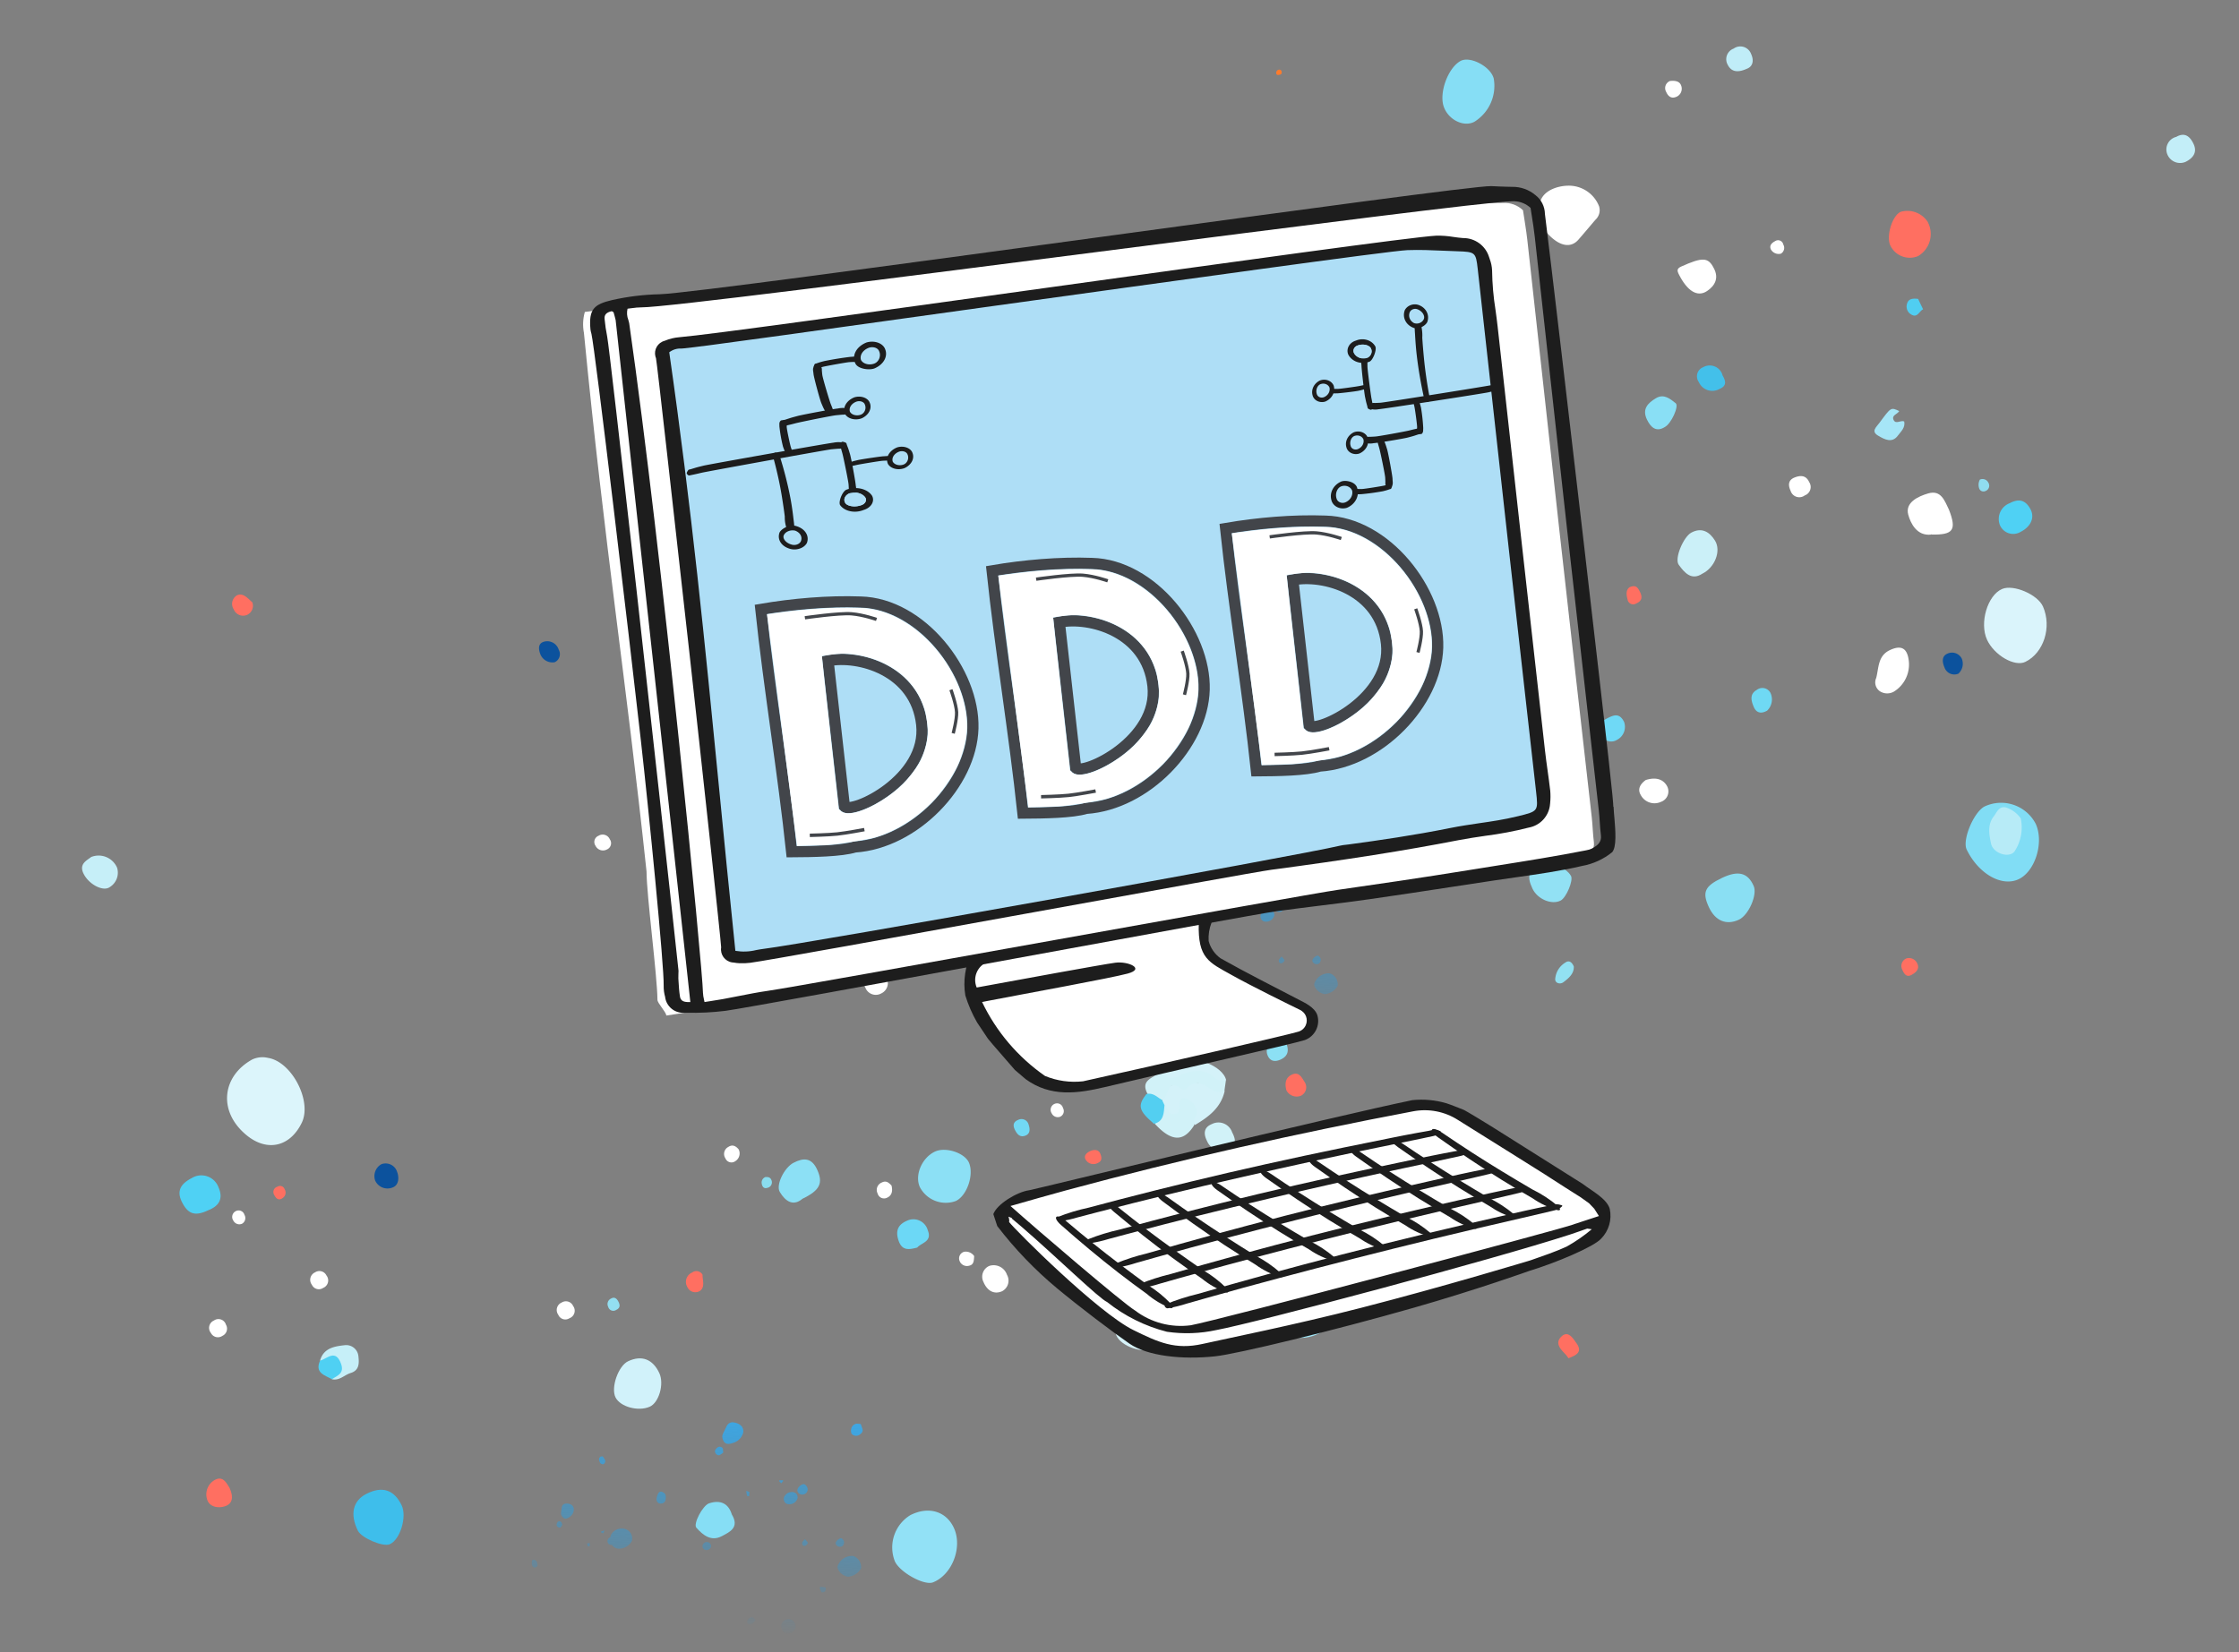 <?xml version="1.0" encoding="UTF-8" standalone="no"?>
<svg
   xmlns:dc="http://purl.org/dc/elements/1.1/"
   xmlns:cc="http://creativecommons.org/ns#"
   xmlns:rdf="http://www.w3.org/1999/02/22-rdf-syntax-ns#"
   xmlns:svg="http://www.w3.org/2000/svg"
   xmlns="http://www.w3.org/2000/svg"
   xmlns:xlink="http://www.w3.org/1999/xlink"
   xmlns:sodipodi="http://sodipodi.sourceforge.net/DTD/sodipodi-0.dtd"
   xmlns:inkscape="http://www.inkscape.org/namespaces/inkscape"
   width="210mm"
   height="155mm"
   viewBox="0 0 210 155"
   version="1.1"
   id="svg337"
   inkscape:version="1.0.2 (e86c870879, 2021-01-15)"
   sodipodi:docname="Stage-Domain-Driven-Design-3.svg">
  <rect x="0" y="0" width="210" height="155" fill="#808080" stroke="none"/>
  <defs
     id="defs331">
    <linearGradient
       id="linear-gradient"
       x1="-0.094"
       y1="0.201"
       x2="0.677"
       y2="0.767"
       gradientUnits="objectBoundingBox">
      <stop
         offset="0"
         stop-color="#38b6ff"
         id="stop1" />
      <stop
         offset="1"
         stop-color="#009df8"
         stop-opacity="0"
         id="stop2" />
    </linearGradient>
    <linearGradient
       inkscape:collect="always"
       xlink:href="#linear-gradient"
       id="linearGradient2"
       gradientUnits="userSpaceOnUse"
       x1="-4.673"
       y1="9.992"
       x2="33.654"
       y2="38.128"
       gradientTransform="matrix(0.212,0.455,-0.612,0.285,122.253,72.103)" />
    <linearGradient
       inkscape:collect="always"
       xlink:href="#linear-gradient"
       id="linearGradient3"
       gradientUnits="userSpaceOnUse"
       x1="-4.673"
       y1="9.992"
       x2="33.654"
       y2="38.128"
       gradientTransform="matrix(0.212,0.455,-0.612,0.285,77.544,126.759)" />
  </defs>
  <sodipodi:namedview
     id="base"
     pagecolor="#ffffff"
     bordercolor="#666666"
     borderopacity="1.0"
     inkscape:pageopacity="0.0"
     inkscape:pageshadow="2"
     inkscape:zoom="0.98994949"
     inkscape:cx="400"
     inkscape:cy="317.56339"
     inkscape:document-units="mm"
     inkscape:current-layer="layer1"
     inkscape:document-rotation="0"
     showgrid="false"
     width="210mm"
     inkscape:window-width="1920"
     inkscape:window-height="1017"
     inkscape:window-x="-8"
     inkscape:window-y="-8"
     inkscape:window-maximized="1" />
  <g
     inkscape:label="Ebene 1"
     inkscape:groupmode="layer"
     id="layer1">
    <path
       id="Pfad_210351-0"
       data-name="Pfad 210351"
       d="m 239.795,53.402 c -0.007,0.072 -0.07,0.085 -0.135,0.094 -0.072,0.011 -0.104,-0.033 -0.099,-0.098 a 0.134,0.134 0 0 1 0.144,-0.128 c 0.053,0.004 0.091,0.056 0.089,0.132"
       fill="#ff7b2c"
       style="stroke-width:0.265" />
    <path
       id="Clip-2-2"
       data-name="Clip-2"
       d="m 49.925,146.885 -0.015,-0.032 v 0 a 0.846,0.846 0 0 1 -0.02,-0.387 v 0 c 0.012,-0.111 0.091,-0.158 0.213,-0.131 v 0 c 0.176,0.038 0.258,0.128 0.309,0.42 v 0 a 0.233,0.233 0 0 1 -0.153,0.28 v 0 a 0.244,0.244 0 0 1 -0.333,-0.147 v 0 z m 2.278,-3.837 c 0.007,-0.114 0.083,-0.286 0.167,-0.311 v 0 a 0.233,0.233 0 0 1 0.328,0.245 v 0 l 0.062,0.035 v 0 c -0.069,0.096 -0.116,0.232 -0.21,0.283 v 0 c -0.098,0.053 -0.273,-0.049 -0.329,-0.168 v 0 a 0.166,0.166 0 0 1 -0.017,-0.081 z m 0.413,-1.06 c 0.018,-0.207 0.052,-0.413 0.084,-0.617 v 0 a 0.373,0.373 0 0 1 0.32,-0.304 v 0 c 0.476,-0.062 0.794,0.169 0.8,0.526 v 0 a 0.866,0.866 0 0 1 -0.431,0.743 v 0 c -0.306,0.218 -0.524,0.174 -0.712,-0.139 v 0 a 0.48,0.48 0 0 1 -0.021,-0.045 v 0 a 0.336,0.336 0 0 1 -0.036,-0.163 z m 2.439,2.816 q 0.127,-0.023 0.253,-0.047 v 0 l 0.005,0.287 v 0 c -0.058,0.013 -0.113,0.024 -0.169,0.036 v 0 l -0.088,-0.276 z m 1.318,-1.128 0.273,-0.092 v 0 l 0.05,0.045 v 0 l -0.117,0.229 v 0 l -0.22,-0.108 v 0 l 0.015,-0.071 z m 0.606,0.946 a 0.395,0.395 0 0 1 0.272,-0.409 v 0 q 0.007,-0.075 0.022,-0.153 v 0 a 1.118,1.118 0 0 1 1.118,-0.657 v 0 a 0.928,0.928 0 0 1 0.875,1.157 v 0 a 1.367,1.367 0 0 1 -1.312,0.723 v 0 a 0.757,0.757 0 0 1 -0.556,-0.356 v 0 c -0.009,0.004 -0.02,0.005 -0.03,0.007 v 0 a 0.342,0.342 0 0 1 -0.359,-0.209 v 0 a 0.381,0.381 0 0 1 -0.032,-0.103 z m -0.777,-7.607 a 0.304,0.304 0 0 1 0.142,-0.37 v 0 l 0.188,-0.017 v 0 l 0.177,0.263 v 0 a 0.315,0.315 0 0 1 -0.012,0.387 v 0 c -0.083,0.12 -0.232,0.103 -0.35,0.023 v 0 a 0.291,0.291 0 0 1 -0.085,-0.117 v 0 a 0.895,0.895 0 0 1 -0.058,-0.172 z m 5.375,3.643 a 1.212,1.212 0 0 1 0.169,-0.565 v 0 a 0.278,0.278 0 0 1 0.407,-0.111 v 0 c 0.259,0.12 0.342,0.28 0.272,0.721 v 0 a 0.404,0.404 0 0 1 -0.389,0.346 v 0 A 0.364,0.364 0 0 1 61.624,140.855 v 0 a 0.536,0.536 0 0 1 -0.045,-0.197 z m 4.317,4.336 a 0.412,0.412 0 0 1 0.45,-0.329 v 0 a 0.398,0.398 0 0 1 0.352,0.407 v 0 a 0.451,0.451 0 0 1 -0.481,0.347 v 0 a 0.404,0.404 0 0 1 -0.295,-0.208 v 0 a 0.399,0.399 0 0 1 -0.029,-0.216 z m 4.186,7.081 a 0.493,0.493 0 0 1 0.494,-0.351 v 0 a 0.852,0.852 0 0 1 0.27,0.228 v 0 a 0.582,0.582 0 0 1 -0.544,0.426 v 0 a 0.214,0.214 0 0 1 -0.199,-0.115 v 0 a 0.364,0.364 0 0 1 -0.023,-0.187 z m 2.715,3.06 a 0.733,0.733 0 0 1 0.783,-0.714 v 0 a 1.368,1.368 0 0 1 0.594,0.332 v 0 a 0.726,0.726 0 0 1 0.129,0.814 v 0 a 0.4,0.4 0 0 1 -0.235,0.354 v 0 l -0.018,0.009 a 1.286,1.286 0 0 1 -0.607,0.063 v 0 a 0.937,0.937 0 0 1 -0.571,-0.545 v 0 a 0.665,0.665 0 0 1 -0.074,-0.312 z m 0.491,-2.746 a 0.775,0.775 0 0 1 0.647,-0.503 v 0 a 0.717,0.717 0 0 1 0.686,0.762 v 0 a 0.726,0.726 0 0 1 -0.738,0.595 v 0 a 0.64,0.64 0 0 1 -0.526,-0.349 v 0 a 1.021,1.021 0 0 1 -0.069,-0.505 z m -6.214,-16.316 a 0.601,0.601 0 0 1 0.372,-0.351 v 0 c 0.22,-0.005 0.457,0.113 0.351,0.441 v 0 l 0.071,0.066 v 0 a 1.345,1.345 0 0 1 -0.419,0.298 v 0 a 0.377,0.377 0 0 1 -0.356,-0.242 v 0 a 0.267,0.267 0 0 1 -0.018,-0.212 z m 2.914,3.791 0.299,0.098 v 0 l -0.026,0.42 v 0 l -0.2,-0.059 v 0 l -0.072,-0.458 z m -2.225,-4.956 a 0.535,0.535 0 0 1 0.013,-0.318 v 0 c 0.123,-0.288 0.266,-0.566 0.406,-0.846 v 0 a 0.599,0.599 0 0 1 0.597,-0.308 v 0 c 0.713,0.092 1.063,0.541 0.905,1.049 v 0 a 1.388,1.388 0 0 1 -0.964,0.891 v 0 c -0.45,0.161 -0.73,0.088 -0.882,-0.239 l 0.001,0.002 a 1.204,1.204 0 0 1 -0.077,-0.229 z m 9.109,14.037 0.077,-0.078 v 0 a 1.74,1.74 0 0 1 0.482,0.069 v 0 c 0.04,0.017 0.026,0.264 -0.04,0.353 v 0 c -0.053,0.072 -0.293,0.122 -0.325,0.082 v 0 a 0.564,0.564 0 0 1 -0.078,-0.126 v 0 c -0.045,-0.096 -0.073,-0.203 -0.113,-0.301 z m -1.629,-4.223 c 0.021,-0.102 0.133,-0.182 0.254,-0.335 v 0 c 0.132,0.173 0.285,0.294 0.268,0.37 v 0 a 0.412,0.412 0 0 1 -0.269,0.268 v 0 a 0.203,0.203 0 0 1 -0.235,-0.113 v 0 a 0.306,0.306 0 0 1 -0.017,-0.19 z m -1.717,-4.216 a 0.765,0.765 0 0 1 0.757,-0.531 v 0 a 0.492,0.492 0 0 1 0.518,0.599 v 0 a 0.793,0.793 0 0 1 -0.847,0.541 v 0 a 0.44,0.44 0 0 1 -0.39,-0.268 v 0 a 0.546,0.546 0 0 1 -0.038,-0.343 z m -0.419,-1.637 0.314,-0.002 v 0 l 0.043,0.07 v 0 l -0.186,0.22 v 0 l -0.204,-0.209 v 0 l 0.034,-0.08 z m 1.684,0.874 a 0.775,0.775 0 0 1 0.608,-0.52 v 0 a 0.565,0.565 0 0 1 0.357,0.547 v 0 a 0.503,0.503 0 0 1 -0.588,0.434 v 0 a 0.437,0.437 0 0 1 -0.343,-0.249 v 0 a 0.376,0.376 0 0 1 -0.034,-0.211 z m 3.773,7.192 a 1.402,1.402 0 0 1 1.48,-0.958 v 0 a 1.098,1.098 0 0 1 0.714,1.165 v 0 a 1.542,1.542 0 0 1 -1.227,0.777 v 0 a 1.3,1.3 0 0 1 -0.916,-0.677 v 0 a 0.512,0.512 0 0 1 -0.053,-0.306 z m -0.164,-2.253 a 0.797,0.797 0 0 1 0.42,-0.368 v 0 c 0.157,-0.057 0.373,0.226 0.349,0.399 v 0 c -0.041,0.293 -0.172,0.412 -0.432,0.394 v 0 a 0.416,0.416 0 0 1 -0.331,-0.223 v 0 a 0.233,0.233 0 0 1 -0.005,-0.199 z m 1.435,-10.616 a 0.612,0.612 0 0 1 0.525,-0.508 v 0 l 0.373,0.033 v 0 l 0.154,0.447 v 0 c 0.094,0.269 -0.091,0.447 -0.293,0.576 v 0 a 0.562,0.562 0 0 1 -0.685,-0.073 v 0 a 0.208,0.208 0 0 1 -0.048,-0.064 v 0 a 0.777,0.777 0 0 1 -0.027,-0.407 z"
       fill="url(#linear-gradient)"
       style="fill:url(#linearGradient3);stroke-width:0.582" />
    <g
       id="g3137">
      <path
         id="Pfad_210351"
         data-name="Pfad 210351"
         d="m 120.215,6.822 c -0.016,0.159 -0.155,0.187 -0.297,0.208 -0.159,0.024 -0.228,-0.073 -0.217,-0.216 a 0.295,0.295 0 0 1 0.318,-0.281 c 0.116,0.008 0.2,0.122 0.196,0.291"
         fill="#ff7b2c"
         style="stroke-width:0.582" />
      <g
         id="Gruppe_35727"
         data-name="Gruppe 35727"
         transform="matrix(0.582,0,0,0.582,7.696,4.372)">
        <path
           id="Pfad_108259"
           data-name="Pfad 108259"
           d="m 2.433,0.729 c 1.4,3.057 -0.143,7.856 -2.9,9 -2.72,1.131 -6.345,-1 -8.221,-4.836 -0.76,-1.554 1.165,-6.135 2.934,-6.981 a 6.284,6.284 0 0 1 8.187,2.817"
           transform="translate(312.407,124.547)"
           fill="#81ddf5" />
        <path
           id="Pfad_108260"
           data-name="Pfad 108260"
           d="M 2.082,0.71 A 2.09,2.09 0 0 1 1.511,2.9 c -0.922,1.073 -1.825,2.163 -2.76,3.227 -1.147,1.305 -2.8,1.1 -4.536,-0.563 a 5.694,5.694 0 0 1 -1.643,-5.44 c 0.456,-1.876 2.683,-2.644 4.392,-2.706 A 5.236,5.236 0 0 1 2.082,0.71"
           transform="translate(242.384,25.005)"
           fill="#ffffff" />
        <path
           id="Pfad_108261"
           data-name="Pfad 108261"
           d="m 0.582,0.15 c 2.6,-1.234 4.139,-0.839 5.086,1.3 C 6.3,2.876 4.848,6.179 3.274,6.9 1.259,7.827 -0.512,7.09 -1.538,4.9 -2.672,2.472 -2.233,1.487 0.582,0.15"
           transform="translate(263.721,133.841)"
           fill="#8adff3" />
        <path
           id="Pfad_108262"
           data-name="Pfad 108262"
           d="M 0.357,1.327 A 3.367,3.367 0 0 1 -1,-2.862 3.95,3.95 0 0 1 3.87,-4.61 c 1.006,1.685 2.156,3.343 0.958,5.41 L 3.971,1.208 C 2.811,2.39 1.632,3.1 0.357,1.327"
           transform="translate(232.395,121.975)"
           fill="#ffffff" />
        <path
           id="Pfad_108263"
           data-name="Pfad 108263"
           d="M 0.114,0.862 C -0.81,-1.085 -0.555,-2.02 1.137,-2.88 c 1.459,-0.743 4.369,0.2 5.179,1.681 0.4,0.735 -0.758,3.5 -1.665,3.968 C 3.2,3.515 0.917,2.555 0.114,0.862"
           transform="translate(233.634,134.88)"
           fill="#92e1f4" />
        <path
           id="Pfad_108264"
           data-name="Pfad 108264"
           d="M 1.1,0.4 C 2.162,2.641 1.844,4.948 0.265,5.412 -1.121,5.819 -2.635,5.525 -2.964,3.876 -3.272,2.321 -5.035,0.565 -3.173,-0.89 A 2.836,2.836 0 0 1 1.1,0.4"
           transform="translate(210.588,40.722)"
           fill="#ffffff" />
        <path
           id="Pfad_108265"
           data-name="Pfad 108265"
           d="M 0.647,1.523 A 2.172,2.172 0 0 1 -1.645,1.48 1.733,1.733 0 0 1 -2.231,-0.663 c 0.423,-1.623 0.246,-3.552 2.177,-4.474 C 1.757,-6 2.752,-5.508 3.007,-3.5 a 5.131,5.131 0 0 1 -2.36,5.023"
           transform="translate(291.369,102.429)"
           fill="#ffffff" />
        <path
           id="Pfad_108266"
           data-name="Pfad 108266"
           d="m 0.82,1.455 c -2.367,0.3 -3.37,-1.9 -3.724,-3.213 C -3.427,-3.7 -1.345,-4.7 0.333,-5.183 2.4,-5.773 2.963,-3.983 3.657,-2.56 3.293,-0.8 1.288,-0.232 0.82,1.455"
           transform="translate(297.201,77.199)"
           fill="#ffffff" />
        <path
           id="Pfad_108267"
           data-name="Pfad 108267"
           d="m 1.007,0.271 c 1,2.182 0.78,3.977 -0.575,4.692 C -0.881,5.655 -2.7,4.8 -3.383,3.174 c -0.655,-1.567 -0.144,-3.36 1.2,-3.857 1.239,-0.457 2.483,-0.585 3.19,0.954"
           transform="translate(165.765,189.249)"
           fill="#ffffff" />
        <path
           id="Pfad_108268"
           data-name="Pfad 108268"
           d="M 1.255,0.294 C 2.133,1.9 1.436,3.149 0.184,3.99 c -1.565,1.053 -3.2,0 -4.545,-2.672 -0.307,-0.607 -0.347,-0.95 0.377,-1.275 3.423,-1.535 4.349,-1.512 5.239,0.251"
           transform="translate(261.7,35.407)"
           fill="#ffffff" />
        <path
           id="Pfad_108269"
           data-name="Pfad 108269"
           d="M 0.229,0.048 C 1.582,-0.373 2.881,-0.263 3.62,0.979 A 1.784,1.784 0 0 1 2.677,3.569 2.5,2.5 0 0 1 -0.6,2.444 c -0.571,-0.976 0,-1.813 0.834,-2.4"
           transform="translate(251.778,118.168)"
           fill="#ffffff" />
        <path
           id="Pfad_108270"
           data-name="Pfad 108270"
           d="M 0.249,0.016 A 2.27,2.27 0 0 1 3.076,1.455 1.92,1.92 0 0 1 2.268,4.114 C 0.892,4.7 -0.163,3.923 -0.708,2.619 A 1.886,1.886 0 0 1 0.249,0.016"
           transform="translate(145.979,196.519)"
           fill="#ffffff" />
        <path
           id="Pfad_108271"
           data-name="Pfad 108271"
           d="M 0.233,0.025 C 1.472,0.883 2.664,0.513 3.847,-0.092 3.731,0.357 3.424,0.86 3.533,1.245 3.86,2.39 3.87,3.357 2.528,3.639 1.455,3.863 0.26,3.89 -0.456,2.839 -1.212,1.737 -0.82,0.753 0.233,0.025"
           transform="translate(232.489,123.277)"
           fill="#ffffff" />
        <path
           id="Pfad_108272"
           data-name="Pfad 108272"
           d="M 0.8,0.248 A 1.837,1.837 0 0 1 -0.054,2.724 1.8,1.8 0 0 1 -2.627,1.818 C -3.323,0.6 -2.653,-0.187 -1.656,-0.651 A 1.629,1.629 0 0 1 0.8,0.248"
           transform="translate(128.866,149.886)"
           fill="#ffffff" />
        <path
           id="Pfad_108273"
           data-name="Pfad 108273"
           d="m 0.806,0.419 a 3.5,3.5 0 0 1 -3.43,1.63 5.179,5.179 0 0 0 -0.008,-0.7 c -0.149,-1.024 -0.879,-2.268 0.678,-2.752 1.518,-0.477 2.254,0.552 2.76,1.822"
           transform="translate(211.428,114.6)"
           fill="#ffffff" />
        <path
           id="Pfad_108274"
           data-name="Pfad 108274"
           d="M 0.7,0.208 A 1.439,1.439 0 0 1 -0.016,2.356 1.463,1.463 0 0 1 -2.3,1.6 C -2.73,0.672 -2.67,-0.136 -1.647,-0.534 -0.73,-0.895 0.188,-0.926 0.7,0.208"
           transform="translate(277.636,69.988)"
           fill="#ffffff" />
        <path
           id="Pfad_108275"
           data-name="Pfad 108275"
           d="M 0.022,0.865 C -0.616,-1.629 1.944,-1.79 2.859,-3.15 4.132,0.14 3.569,0.936 0.022,0.865"
           transform="translate(297.999,77.789)"
           fill="#ffffff" />
        <path
           id="Pfad_108276"
           data-name="Pfad 108276"
           d="M 0.646,0.176 C 0.7,1.34 -0.173,2.064 -1.035,2.712 -1.521,3.078 -2.335,2.899 -2.352,2.26 a 3.361,3.361 0 0 1 1.625,-2.71 c 0.543,-0.401 1.048,-0.158 1.373,0.626"
           transform="translate(239.756,148.103)"
           fill="#92e1f2" />
        <path
           id="Pfad_108277"
           data-name="Pfad 108277"
           d="m 0.568,0.155 c 0.424,1 0.19,1.67 -0.687,2.047 a 1.231,1.231 0 0 1 -1.754,-0.688 1.285,1.285 0 0 1 0.721,-1.934 1.253,1.253 0 0 1 1.72,0.575"
           transform="translate(148.047,148.621)"
           fill="#ffffff" />
        <path
           id="Pfad_108278"
           data-name="Pfad 108278"
           d="M 0.458,0.581 A 1.262,1.262 0 0 1 -1.385,0.118 1.29,1.29 0 0 1 -0.9,-1.893 1.26,1.26 0 0 1 1.036,-1.223 1.271,1.271 0 0 1 0.458,0.581"
           transform="translate(22.154,207.238)"
           fill="#ffffff" />
        <path
           id="Pfad_108279"
           data-name="Pfad 108279"
           d="M 0.168,0.041 A 1.264,1.264 0 0 1 2,0.55 1.293,1.293 0 0 1 1.468,2.55 1.231,1.231 0 0 1 -0.348,2.05 1.315,1.315 0 0 1 0.168,0.041"
           transform="translate(37.389,197.537)"
           fill="#ffffff" />
        <path
           id="Pfad_108280"
           data-name="Pfad 108280"
           d="m 0.167,0.005 c 0.709,-0.072 1.515,-0.024 1.782,0.718 a 1.416,1.416 0 0 1 -0.916,1.89 c -0.7,0.245 -1.2,-0.178 -1.475,-0.825 A 1.224,1.224 0 0 1 0.167,0.005"
           transform="translate(255.745,5.537)"
           fill="#ffffff" />
        <path
           id="Pfad_108281"
           data-name="Pfad 108281"
           d="m 0.51,0.134 c 0.236,0.918 0.033,1.63 -0.687,1.958 a 1.074,1.074 0 0 1 -1.547,-0.658 1.279,1.279 0 0 1 0.685,-1.785 c 0.739,-0.38 1.163,0.103 1.549,0.485"
           transform="translate(129.936,183.444)"
           fill="#ffffff" />
        <path
           id="Pfad_108282"
           data-name="Pfad 108282"
           d="M 0.535,0.161 A 1.089,1.089 0 0 1 0.086,1.8 1.333,1.333 0 0 1 -1.763,1.21 1.071,1.071 0 0 1 -1.278,-0.4 1.25,1.25 0 0 1 0.535,0.161"
           transform="translate(84.511,127.608)"
           fill="#ffffff" />
        <path
           id="Pfad_108283"
           data-name="Pfad 108283"
           d="M 0.5,0.129 A 1.461,1.461 0 0 1 -0.02,2.029 1.045,1.045 0 0 1 -1.622,1.6 1.279,1.279 0 0 1 -1.153,-0.26 C -0.479,-0.692 0.038,-0.409 0.5,0.129"
           transform="translate(105.31,177.618)"
           fill="#ffffff" />
        <path
           id="Pfad_108284"
           data-name="Pfad 108284"
           d="m 0.207,1.166 a 14.254,14.254 0 0 0 -0.96,-5.411 c 2.12,1.011 2.66,4.057 0.96,5.411"
           transform="translate(237.091,121.611)"
           fill="#ffffff" />
        <path
           id="Pfad_108285"
           data-name="Pfad 108285"
           d="m 0.521,0.155 a 1.485,1.485 0 0 1 -0.6,1.667 1.219,1.219 0 0 1 -1.643,-0.507 1.241,1.241 0 0 1 0.6,-1.792 1.424,1.424 0 0 1 1.643,0.632"
           transform="translate(221.157,89.765)"
           fill="#ffffff" />
        <path
           id="Pfad_108286"
           data-name="Pfad 108286"
           d="M 0.521,0.157 C 0.466,0.847 0.5,1.541 -0.293,1.706 a 1.265,1.265 0 0 1 -1.537,-0.769 1.1,1.1 0 0 1 0.761,-1.482 1.639,1.639 0 0 1 1.589,0.7"
           transform="translate(143.249,194.803)"
           fill="#ffffff" />
        <path
           id="Pfad_108287"
           data-name="Pfad 108287"
           d="m 0.368,0.466 a 1.441,1.441 0 0 1 -1.614,-0.689 c -0.292,-0.632 0.152,-1.052 0.679,-1.327 a 0.854,0.854 0 0 1 1.322,0.538 1.084,1.084 0 0 1 -0.387,1.478"
           transform="translate(273.406,32.912)"
           fill="#ffffff" />
        <path
           id="Pfad_108288"
           data-name="Pfad 108288"
           d="M 0.173,0.038 A 1.264,1.264 0 0 1 2,0.595 1.287,1.287 0 0 1 1.412,2.575 1.225,1.225 0 0 1 -0.388,2.021 1.307,1.307 0 0 1 0.173,0.038"
           transform="translate(77.136,202.401)"
           fill="#ffffff" />
        <path
           id="Pfad_108289"
           data-name="Pfad 108289"
           d="m 0.329,0.469 a 1.086,1.086 0 0 1 -1.375,-0.56 1.032,1.032 0 0 1 0.546,-1.542 0.978,0.978 0 0 1 1.28,0.7 1,1 0 0 1 -0.451,1.402"
           transform="translate(157.302,172.026)"
           fill="#ffffff" />
        <path
           id="Pfad_108290"
           data-name="Pfad 108290"
           d="M 0.362,0.424 A 1.086,1.086 0 0 1 -1.1,0.127 c -0.45,-0.576 -0.133,-1.077 0.319,-1.4 a 0.983,0.983 0 0 1 1.575,0.288 1.054,1.054 0 0 1 -0.432,1.409"
           transform="translate(204.454,116.336)"
           fill="#ffffff" />
        <path
           id="Pfad_108291"
           data-name="Pfad 108291"
           d="m 0.343,0.465 a 1.076,1.076 0 0 1 -1.4,-0.477 1.046,1.046 0 0 1 0.451,-1.579 0.972,0.972 0 0 1 1.323,0.618 1.048,1.048 0 0 1 -0.374,1.438"
           transform="translate(25.45,189.272)"
           fill="#ffffff" />
        <path
           id="Pfad_108292"
           data-name="Pfad 108292"
           d="M 0.316,0.056 A 3.24,3.24 0 0 1 4.491,1.774 2.717,2.717 0 0 1 3.35,4.881 C 2.272,5.723 -0.112,4.454 -0.942,2.675 -1.648,1.159 -0.4,0.625 0.316,0.056"
           transform="translate(1.152,130.574)"
           fill="#c6eff8" />
        <path
           id="Pfad_108293"
           data-name="Pfad 108293"
           d="m 0.542,0.733 a 2.1,2.1 0 0 1 -2.37,-1.487 c -0.238,-0.7 -0.271,-1.523 0.576,-1.8 A 1.932,1.932 0 0 1 1.2,-1.284 1.432,1.432 0 0 1 0.542,0.733"
           transform="translate(75.617,98.502)"
           fill="#0c529d" />
        <path
           id="Pfad_108294"
           data-name="Pfad 108294"
           d="m 0.341,0.071 c 1.4,-0.8 2.238,-0.051 2.8,1.16 C 3.8,2.66 2.926,3.566 1.838,4.1 A 2.218,2.218 0 0 1 -1,3.095 2.093,2.093 0 0 1 0.341,0.071"
           transform="translate(337.148,14.48)"
           fill="#c3eef8" />
        <path
           id="Pfad_108295"
           data-name="Pfad 108295"
           d="M 1.092,0 A 8.662,8.662 0 0 1 6.9,2.682 c 3.411,3.536 3.74,4.937 1.573,9.227 -0.89,1.762 -4.262,2.749 -6.15,1.968 C 1.6,12.229 2.886,11.241 3.582,10.113 A 12.822,12.822 0 0 1 6.018,7.568 1.235,1.235 0 0 0 6.3,6.047 C 6.095,5.593 5.719,5.082 5.255,5.281 4.193,5.735 2.646,5.626 2.113,6.618 1.051,8.594 -0.942,9.118 -2.513,10.285 A 4.741,4.741 0 0 1 -3.57,4.885 C -2.712,2.715 -1.5,0.577 1.122,0.011 Z"
           transform="translate(192.531,193.999)"
           fill="#a0e5f6" />
        <path
           id="Pfad_108296"
           data-name="Pfad 108296"
           d="M 1.259,1.618 A 3.991,3.991 0 0 1 -4.37,-0.463 c -0.727,-1.555 0.5,-4.34 2.255,-5.124 a 4.7,4.7 0 0 1 5.682,2.048 c 0.9,1.995 -0.048,4.106 -2.308,5.157"
           transform="translate(209.238,200.649)"
           fill="#baecf7" />
        <path
           id="Pfad_108297"
           data-name="Pfad 108297"
           d="m 0,1.3 a 3.766,3.766 0 0 1 2.547,-2.264 c 0.3,-0.073 0.845,-0.2 0.84,-0.283 -0.18,-2.872 2.713,-1.914 3.877,-3.16 0.747,-0.8 1.572,0.048 2.016,0.854 0.518,0.936 0.948,1.87 -0.286,2.678 A 9.708,9.708 0 0 0 4.834,4.89 C 2.554,4.623 1.379,2.819 0,1.3"
           transform="translate(189.986,202.986)"
           fill="#a3e6f6" />
        <path
           id="Pfad_108298"
           data-name="Pfad 108298"
           d="M 0.64,0.029 C 1.884,-0.545 5.194,0.829 5.807,2.165 6.344,3.336 5.135,6.327 3.87,6.965 2.061,7.873 -1.489,6.653 -2.246,4.865 -2.741,3.69 -1.008,0.789 0.64,0.029"
           transform="translate(168.917,202.868)"
           fill="#d7f3f9" />
        <path
           id="Pfad_108299"
           data-name="Pfad 108299"
           d="M 0.878,0.919 C -1.157,1.935 -2.2,1.457 -2.891,-0.042 a 2.019,2.019 0 0 1 0.925,-2.99 2.438,2.438 0 0 1 3.424,1.091 2.041,2.041 0 0 1 -0.58,2.86"
           transform="translate(206.925,188.658)"
           fill="#87def3" />
        <path
           id="Pfad_108300"
           data-name="Pfad 108300"
           d="M 0.074,0.577 C -0.376,-0.379 -0.544,-1.313 0.589,-1.874 1.762,-2.455 2.6,-1.86 3.09,-0.808 A 1.65,1.65 0 0 1 2.29,1.6 C 1.128,2.2 0.533,1.56 0.074,0.577"
           transform="translate(181.307,206.623)"
           fill="#5bd2f2" />
        <path
           id="Pfad_108301"
           data-name="Pfad 108301"
           d="M 0.355,0.84 A 5.006,5.006 0 0 0 -0.059,0.27 c -0.825,-0.863 -1.883,-1.87 -0.715,-2.964 1.1,-1.024 1.875,0.362 2.39,1.064 1.115,1.521 -0.152,2.016 -1.292,2.458 L 0.355,0.84"
           transform="translate(239.196,210.604)"
           fill="#ff6f61" />
        <path
           id="Pfad_108302"
           data-name="Pfad 108302"
           d="M 0.469,0.194 C 0.685,0.86 0.715,1.533 0.03,1.872 -0.807,2.285 -1.381,1.682 -1.612,1.001 A 1.181,1.181 0 0 1 -0.988,-0.6 c 0.83,-0.344 1.133,0.227 1.457,0.8"
           transform="translate(167.158,198.696)"
           fill="#7cd8ed" />
        <path
           id="Pfad_108303"
           data-name="Pfad 108303"
           d="m 1,1.207 c -2.158,1.026 -3.3,0.627 -4.282,-1.391 -0.936,-1.929 0.1,-3.009 1.616,-3.791 a 2.947,2.947 0 0 1 4.32,1.515 C 3.49,-0.559 2.628,0.568 1,1.207"
           transform="translate(19.345,186.359)"
           fill="#4fd1f4" />
        <path
           id="Pfad_108304"
           data-name="Pfad 108304"
           d="m 0,0.544 c 0.57,-2.093 2.405,-2.331 4.038,-2.515 a 1.976,1.976 0 0 1 2.153,1.79 C 6.315,0.93 6.349,2.09 4.942,2.519 3.924,2.83 3.126,3.811 1.908,3.519 3.178,0.775 3.17,0.761 0,0.544"
           transform="translate(38.346,211.286)"
           fill="#c6eff8" />
        <path
           id="Pfad_108305"
           data-name="Pfad 108305"
           d="M 0.713,0.771 C -0.685,1.4 -1.765,1.322 -2.368,0.1 A 1.821,1.821 0 0 1 -1.4,-2.487 1.844,1.844 0 0 1 1.4,-1.65 C 1.9,-0.592 1.726,0.4 0.713,0.771"
           transform="translate(267.562,2.807)"
           fill="#c0edf8" />
        <path
           id="Pfad_108306"
           data-name="Pfad 108306"
           d="M 0.053,0.18 C 1.245,-0.177 2.553,-1.752 3.44,0.655 4.021,2.227 2.856,2.573 1.961,3.155 0.824,2.495 -0.817,2.158 0.053,0.18"
           transform="translate(38.293,211.65)"
           fill="#4fd0f3" />
        <path
           id="Pfad_108307"
           data-name="Pfad 108307"
           d="M 0.389,0.111 A 1.059,1.059 0 0 1 0.028,1.571 C -0.592,2 -1.008,1.6 -1.276,1.06 a 0.886,0.886 0 0 1 0.5,-1.346 0.781,0.781 0 0 1 1.165,0.4"
           transform="translate(32.256,184.062)"
           fill="#ff6f61" />
        <path
           id="Pfad_108308"
           data-name="Pfad 108308"
           d="M 0.758,1.089 A 2.324,2.324 0 0 1 -2.583,0 2.723,2.723 0 0 1 -1.007,-3.529 c 1.5,-0.8 2.551,-0.5 3.34,0.95 0.735,1.349 0.08,2.833 -1.575,3.668"
           transform="translate(311.653,77.129)"
           fill="#4fd1f4" />
        <path
           id="Pfad_108309"
           data-name="Pfad 108309"
           d="m 1.034,0.439 c 0.2,1.018 -0.571,1.654 -1.05,2.3 C -0.948,3.987 -2.192,3.296 -3.163,2.724 -4.342,2.031 -3.519,1.392 -2.963,0.653 -1.1,-1.859 -1.137,-1.89 0.226,-1.246 -0.041,-0.731 -1.064,-0.6 -0.671,0.2 -0.3,0.946 0.481,0.153 1.034,0.439"
           transform="translate(292.618,59.995)"
           fill="#a6e6f7" />
        <path
           id="Pfad_108310"
           data-name="Pfad 108310"
           d="m 0.573,0.37 c -0.633,0.288 -0.91,1.443 -1.9,0.84 a 1.461,1.461 0 0 1 -0.723,-1.6 c 0.209,-1.036 1.018,-1 1.818,-0.925 q 0.4,0.843 0.805,1.685"
           transform="translate(296.119,41.979)"
           fill="#50cef1" />
        <path
           id="Pfad_108311"
           data-name="Pfad 108311"
           d="M 0.046,0.016 A 1.036,1.036 0 0 1 1.4,0.483 0.915,0.915 0 0 1 0.94,1.859 0.73,0.73 0 0 1 -0.05,1.472 1.782,1.782 0 0 1 0.046,0.016"
           transform="translate(305.794,69.782)"
           fill="#90ddf0" />
        <path
           id="Pfad_108312"
           data-name="Pfad 108312"
           d="M 2.169,0.3 C 1.561,3.009 -0.426,4.475 -2.6,5.767 -3.6,5.218 -2.845,4.328 -3.016,3.615 A 1.17,1.17 0 0 0 -3.651,2.677 c -0.534,-0.212 -0.6,0.3 -0.837,0.591 C -5.9,5.009 -6.306,4.954 -7.689,2.9 A 3.09,3.09 0 0 1 -7.9,1.886 c 0.3,-1.875 0.864,-2.613 3.226,-2.9 A 11.512,11.512 0 0 1 2.169,0.3"
           transform="translate(181.969,168.05)"
           fill="#d4f2f9" />
        <path
           id="Pfad_108313"
           data-name="Pfad 108313"
           d="M 2.747,0.8 A 2.056,2.056 0 0 1 0.722,0.563 c -1.377,-0.813 -2.689,-1.8 -4.106,-0.1 A 0.673,0.673 0 0 1 -4.046,0.541 C -6.473,-1.382 -6.233,1.412 -7.078,2.272 A 3.483,3.483 0 0 1 -9.62,1.288 c -1.287,-2.342 1.01,-2.577 2.02,-3.569 a 3.856,3.856 0 0 0 3.317,-0.047 C -1.652,-3.553 0.8,-2.673 2.99,-0.921 Q 2.868,-0.062 2.747,0.8"
           transform="translate(181.346,167.556)"
           fill="#d1f2f8" />
        <path
           id="Pfad_108314"
           data-name="Pfad 108314"
           d="m 0.366,0.237 c 0.405,0.524 0.405,1.49 1.345,1.43 0.981,-0.064 0.938,-0.8 0.9,-1.561 -0.028,-0.625 0.308,-1.17 1,-0.9 A 2.418,2.418 0 0 1 5.44,1.423 c 0.013,0.688 -0.809,1.213 -0.405,2 -1.721,2.79 -3.685,2.735 -6.368,-0.18 0.71,-0.918 0.771,-2.217 1.7,-3.006"
           transform="translate(174.218,170.396)"
           fill="#d1f2f8" />
        <path
           id="Pfad_108315"
           data-name="Pfad 108315"
           d="m 0.949,0.338 c 0.6,1.138 0.779,2.208 -0.66,2.74 A 2.518,2.518 0 0 1 -3.083,1.771 C -3.633,0.7 -3.721,-0.423 -2.319,-0.986 a 2.327,2.327 0 0 1 3.268,1.324"
           transform="translate(184.39,174.666)"
           fill="#d1f2f8" />
        <path
           id="Pfad_108316"
           data-name="Pfad 108316"
           d="M 2.281,0.7 C 1.667,0.662 0.994,0.793 0.494,0.32 -1.4,-1.473 -3.623,-0.845 -5.406,0.013 c -1.487,0.716 -2.055,0.065 -2.9,-0.678 1.14,-0.245 2.211,-0.113 3.281,-1.2 1.744,-1.773 6.851,0.2 7.307,2.566"
           transform="translate(182.1,165.936)"
           fill="#d4f2f9" />
        <path
           id="Pfad_108317"
           data-name="Pfad 108317"
           d="M 0.826,0.4 C 0.705,1.662 0.733,3.012 -0.873,3.4 -3.354,1.262 -3.552,0.489 -2.1,-1.394 c 1.073,-0.283 1.751,0.5 2.542,0.983 L 0.826,0.4"
           transform="translate(173.615,170.234)"
           fill="#53cff1" />
        <path
           id="Pfad_108318"
           data-name="Pfad 108318"
           d="m 0.311,0.03 a 1.17,1.17 0 0 1 1.71,0.738 C 2.431,1.828 2.374,2.749 1.184,3.333 0.245,3.792 -0.569,3.684 -0.977,2.739 -1.543,1.423 -0.426,0.776 0.311,0.03"
           transform="translate(192.052,159.906)"
           fill="#8ce0f4" />
        <path
           id="Pfad_108319"
           data-name="Pfad 108319"
           d="m 0.028,0.577 c -0.321,-1.236 -0.074,-2.113 0.946,-2.554 1.118,-0.484 1.575,0.572 1.994,1.22 A 1.513,1.513 0 0 1 2.317,1.477 1.87,1.87 0 0 1 0.028,0.577"
           transform="translate(194.054,167.657)"
           fill="#ff6f61" />
        <path
           id="Pfad_108320"
           data-name="Pfad 108320"
           d="M 0.162,0 A 1.808,1.808 0 0 1 2.115,0.99 0.867,0.867 0 0 1 1.58,2.326 1.561,1.561 0 0 1 -0.48,1.663 1.342,1.342 0 0 1 0.162,0"
           transform="translate(180.561,179.783)"
           fill="#a3e5f5" />
        <path
           id="Pfad_108321"
           data-name="Pfad 108321"
           d="M 2.606,0.01 C 3.528,1.3 4.44,2.591 5.374,3.868 a 6.158,6.158 0 0 1 -0.549,8.263 c -0.737,0.7 -1.674,1.73 -3.063,0.691 -1.574,-1.176 -2.135,-0.4 -1.98,1.3 0.036,0.4 0.054,0.8 0.124,1.189 0.1,0.56 0.01,0.974 -0.649,0.966 -0.566,-0.006 -1.105,0.022 -0.92,-0.913 0.307,-1.546 -0.691,-1.66 -1.69,-1.217 -1.111,0.492 -1.913,0.608 -2.446,-0.733 a 1.083,1.083 0 0 0 -0.687,-0.608 c -2.135,-0.242 -3.057,-1.148 -3,-3.578 A 6.176,6.176 0 0 1 -5.881,3.6 c 1.93,-1.064 4,-1.848 5.444,-3.637 C 0.57,0.874 1.58,1.669 2.606,0.01"
           transform="translate(208.774,120.137)"
           fill="#cef1f8" />
        <path
           id="Pfad_108322"
           data-name="Pfad 108322"
           d="m 0.656,0.275 c -0.31,0.644 0.362,1.8 -0.813,1.957 -1.38,0.178 -1.866,-0.894 -2.231,-2 1.024,-1.21 2.045,-2.051 3.044,0.043"
           transform="translate(210.761,119.871)"
           fill="#67d2f0" />
        <path
           id="Pfad_108323"
           data-name="Pfad 108323"
           d="M 0.363,0.661 C -0.544,1.085 -0.86,0.646 -1.084,0.1 a 1.8,1.8 0 0 1 0.422,-2.339 1.15,1.15 0 0 1 1.611,0.5 2.42,2.42 0 0 1 -0.586,2.4"
           transform="translate(219.552,121.961)"
           fill="#79daf1" />
        <path
           id="Pfad_108324"
           data-name="Pfad 108324"
           d="M 0.585,0.062 C 2.292,-0.75 5.385,0.256 6.071,1.845 6.913,3.8 5.742,7.2 3.936,8.03 A 4.709,4.709 0 0 1 -1.854,5.76 C -2.7,3.829 -1.516,1.06 0.584,0.06"
           transform="translate(136.858,178.057)"
           fill="#8ce0f5" />
        <path
           id="Pfad_108325"
           data-name="Pfad 108325"
           d="M 0.694,0.982 C -0.565,1.294 -1.693,1.544 -2.27,-0.039 -2.823,-1.56 -2.521,-2.66 -1.011,-3.316 A 2.4,2.4 0 0 1 2.4,-1.81 C 3.145,0.049 1.377,0.18 0.694,0.982"
           transform="translate(133.892,192.606)"
           fill="#6cd8f6" />
        <path
           id="Pfad_108326"
           data-name="Pfad 108326"
           d="m 1.107,2.16 c -1.731,0.9 -4.21,-0.345 -4.933,-2.47 -0.764,-2.247 0.707,-6.233 2.707,-7.333 1.554,-0.855 4.879,0.9 5.359,2.832 A 6.813,6.813 0 0 1 1.107,2.16"
           transform="translate(223.26,9.965)"
           fill="#86def5" />
        <path
           id="Pfad_108327"
           data-name="Pfad 108327"
           d="m 1.151,1.7 c -2.3,1.032 -3.942,0.366 -4.944,-2.014 a 4.081,4.081 0 0 1 1.982,-5.555 c 1.934,-0.84 4.832,0.126 5.54,1.847 A 4.653,4.653 0 0 1 1.151,1.7"
           transform="translate(216.552,42.867)"
           fill="#3ebeeb" />
        <path
           id="Pfad_108328"
           data-name="Pfad 108328"
           d="M 0.875,0.076 A 3.869,3.869 0 0 1 3.42,-0.178 C 7.243,0.43 10.536,6.781 8.861,10.26 6.99,14.145 3.281,15.044 -0.083,12.25 -4.732,8.387 -3.953,2.734 0.875,0.076"
           transform="translate(26.555,163.19)"
           fill="#dcf5fb" />
        <path
           id="Pfad_108329"
           data-name="Pfad 108329"
           d="m 0.246,0.021 a 1.936,1.936 0 0 1 2.539,1.244 c 0.354,0.934 0.264,2.139 -0.718,2.5 a 2.185,2.185 0 0 1 -2.823,-1.108 2.2,2.2 0 0 1 1,-2.636"
           transform="translate(47.991,180.13)"
           fill="#0c529d" />
        <path
           id="Pfad_108331"
           data-name="Pfad 108331"
           d="m 0.1,1.806 c -1.25,-2.72 0.07,-7.179 2.43,-8.187 1.833,-0.783 5.746,0.9 6.59,2.84 C 10.565,-0.222 9.241,3.925 6.272,5.37 4.55,6.209 1.258,4.306 0.1,1.806"
           transform="translate(306.897,93.806)"
           fill="#daf4fb" />
        <path
           id="Pfad_108332"
           data-name="Pfad 108332"
           d="M 0.54,0.73 A 1.682,1.682 0 0 1 -1.707,-0.3 c -0.349,-0.826 -0.492,-1.824 0.548,-2.224 A 1.753,1.753 0 0 1 1.083,-1.71 2.156,2.156 0 0 1 0.54,0.73"
           transform="translate(301.836,100.348)"
           fill="#0c529d" />
        <path
           id="Pfad_108333"
           data-name="Pfad 108333"
           d="m 0.542,0.145 c 2.812,-1.359 4.15,-0.7 4.952,2.354 0.3,1.151 0.923,2.218 0.733,3.478 -0.145,0.97 0.315,2.222 -1.058,2.618 A 3.54,3.54 0 0 1 1.64,7.934 C 0.4,6.837 -0.307,5.306 -1.542,4.143 c -1.11,-1.044 0.034,-3.008 2.084,-4"
           transform="translate(117.814,110.928)"
           fill="#d4f2f9" />
        <path
           id="Pfad_108334"
           data-name="Pfad 108334"
           d="m 0.4,0.458 a 1.2,1.2 0 0 1 -1.6,-0.519 c -0.3,-0.51 -0.427,-1.01 0.209,-1.4 C -0.2,-1.956 0.366,-1.474 0.786,-0.919 1.182,-0.4 0.906,0.11 0.4,0.458"
           transform="translate(125.663,125.703)"
           fill="#ff6f61" />
        <path
           id="Pfad_108335"
           data-name="Pfad 108335"
           d="M 2.144,0.6 C 3.584,3.7 1.884,8.152 -1.213,9.382 -2.619,9.939 -6.52,7.8 -7.355,6.015 a 6.1,6.1 0 0 1 2.479,-7.464 c 2.92,-1.48 5.769,-0.651 7.02,2.049"
           transform="translate(138.352,238.167)"
           fill="#92e1f6" />
        <path
           id="Pfad_108336"
           data-name="Pfad 108336"
           d="M 1.02,1.478 A 3.41,3.41 0 0 1 -3.463,0.062 C -4.2,-1.555 -3.23,-4.435 -1.7,-5.184 c 1.252,-0.612 4.117,0.273 4.689,1.448 0.63,1.3 -0.614,4.586 -1.973,5.215"
           transform="translate(171.501,109.856)"
           fill="#b7ebf7" />
        <path
           id="Pfad_108337"
           data-name="Pfad 108337"
           d="m 0.785,1.05 a 2.75,2.75 0 0 1 -3.262,-1.227 2.282,2.282 0 0 1 0.9,-3.3 2.13,2.13 0 0 1 3.077,0.828 2.9,2.9 0 0 1 -0.718,3.7"
           transform="translate(163.507,111.417)"
           fill="#b8ebf5" />
        <path
           id="Pfad_108338"
           data-name="Pfad 108338"
           d="M 0.684,1.067 C -0.645,1.9 -1.54,1.2 -2.184,-0.131 c -0.825,-1.714 0.133,-2.67 1.448,-3.456 1.3,-0.771 2.292,0.125 3.175,0.809 0.584,0.454 -0.72,3.32 -1.755,3.844"
           transform="translate(254.379,60.259)"
           fill="#89dff5" />
        <path
           id="Pfad_108339"
           data-name="Pfad 108339"
           d="m 0.887,0.345 c 0.566,0.966 0.642,1.7 -0.481,2.163 A 2.365,2.365 0 0 1 -2.95,1.395 1.57,1.57 0 0 1 -2.244,-0.986 2.139,2.139 0 0 1 0.887,0.345"
           transform="translate(263.493,52.665)"
           fill="#43c0ea" />
        <path
           id="Pfad_108340"
           data-name="Pfad 108340"
           d="M 1.573,0.511 C 2.388,2.252 1.52,5.287 0.021,5.938 -1.837,6.746 -4.727,5.953 -5.487,4.428 -6.268,2.861 -5.036,-0.657 -3.446,-1.4 -1.262,-2.417 0.52,-1.74 1.573,0.511"
           transform="translate(91.455,213.305)"
           fill="#d1f2fa" />
        <path
           id="Pfad_108341"
           data-name="Pfad 108341"
           d="M 1.673,0.538 C 2.568,2.386 1.436,6.1 -0.24,6.822 -1.34,7.295 -4.802,5.812 -5.387,4.622 -6.684,1.971 -6.177,-0.2 -4,-1.3 -1.446,-2.6 0.455,-1.979 1.673,0.538"
           transform="translate(49.827,234.585)"
           fill="#3ebeeb" />
        <path
           id="Pfad_108342"
           data-name="Pfad 108342"
           d="m 1.336,0.371 a 4.118,4.118 0 0 1 -1.5,5.6 3.472,3.472 0 0 1 -4.429,-1.626 c -0.778,-1.472 0.227,-4.873 1.625,-5.508 a 3.91,3.91 0 0 1 4.304,1.534"
           transform="translate(296.045,27.797)"
           fill="#ff6f61" />
        <path
           id="Pfad_108343"
           data-name="Pfad 108343"
           d="M 0.861,1.509 C -0.869,2.655 -2,1.387 -2.95,0.062 c -0.719,-1.006 0.778,-4.506 2.042,-5.175 1.713,-0.908 2.96,-0.084 3.814,1.3 1.026,1.657 -0.042,4.349 -2.045,5.322"
           transform="translate(260.255,83.451)"
           fill="#cbf0f8" />
        <path
           id="Pfad_108344"
           data-name="Pfad 108344"
           d="M 0.826,1.364 C -0.655,2.616 -1.9,1.824 -2.833,0.277 -3.515,-0.851 -2.098,-3.667 -0.639,-4.423 1,-5.282 2.313,-5.271 3.2,-3.3 4.165,-1.167 3.652,0 0.826,1.364"
           transform="translate(115.279,184.352)"
           fill="#8ce0f5" />
        <path
           id="Pfad_108345"
           data-name="Pfad 108345"
           d="M 0.126,0 C 0.544,-0.04 0.94,0.037 1.1,0.474 A 0.9,0.9 0 0 1 0.42,1.745 C -0.047,1.89 -0.337,1.62 -0.428,1.175 A 0.954,0.954 0 0 1 0.126,0"
           transform="translate(109.989,182.22)"
           fill="#8addef" />
        <path
           id="Pfad_108346"
           data-name="Pfad 108346"
           d="m 1.256,0.433 c 1.262,2.1 -0.3,2.817 -1.6,3.5 C -2.079,4.851 -3.388,3.777 -4.464,2.569 -5,1.964 -3.436,-1.021 -2.4,-1.359 -0.624,-1.936 0.7,-1.384 1.256,0.433"
           transform="translate(103.456,236.166)"
           fill="#86def5" />
        <path
           id="Pfad_108347"
           data-name="Pfad 108347"
           d="M 0.307,0.42 A 0.844,0.844 0 0 1 -1,-0.054 0.975,0.975 0 0 1 -0.5,-1.419 C 0.01,-1.7 0.376,-1.4 0.615,-0.944 0.9,-0.407 0.978,0.1 0.307,0.42"
           transform="translate(85.796,203.202)"
           fill="#93dff1" />
        <path
           id="Pfad_108348"
           data-name="Pfad 108348"
           d="m 1.1,0.391 a 7.071,7.071 0 0 1 -1,5.3 C -0.755,6.845 -3.356,6.057 -3.7,4.419 -4,3.011 -4.3,1.392 -3.268,0.067 c 0.506,-0.646 0.822,-1.689 1.939,-1.463 A 4.619,4.619 0 0 1 1.1,0.391"
           transform="translate(311.336,124.029)"
           fill="#b7ebf7" />
        <path
           id="Pfad_108349"
           data-name="Pfad 108349"
           d="M 0.8,0.306 C 1.393,1.573 1.482,2.798 0.252,3.286 -0.814,3.71 -2.356,3.549 -2.763,2.278 a 2.661,2.661 0 0 1 1.315,-3.225 C -0.2,-1.543 0.321,-0.425 0.8,0.306"
           transform="translate(22.931,231.942)"
           fill="#ff6f61" />
        <path
           id="Pfad_108350"
           data-name="Pfad 108350"
           d="M 0.868,0.223 A 2.352,2.352 0 0 1 -0.266,3.13 1.751,1.751 0 0 1 -2.841,2.259 C -3.6,0.921 -2.918,0.2 -1.789,-0.365 -0.808,-0.861 0.117,-1.256 0.868,0.223"
           transform="translate(247.63,108.614)"
           fill="#6fd9f6" />
        <path
           id="Pfad_108351"
           data-name="Pfad 108351"
           d="m 0.543,0.781 c -1.191,0.682 -1.85,0.137 -2.161,-0.607 -0.39,-0.934 -0.727,-2.043 0.481,-2.729 A 1.475,1.475 0 0 1 1.1,-2.039 2.506,2.506 0 0 1 0.543,0.781"
           transform="translate(271.017,106.256)"
           fill="#6fd9f4" />
        <path
           id="Pfad_108352"
           data-name="Pfad 108352"
           d="m 0.155,0.026 a 1.181,1.181 0 0 1 1.692,0.762 c 0.218,0.659 0.322,1.5 -0.589,1.8 -0.86,0.287 -1.308,-0.319 -1.639,-1 C -0.712,0.907 -0.627,0.34 0.155,0.026"
           transform="translate(150.696,172.98)"
           fill="#72d9f4" />
        <path
           id="Pfad_108353"
           data-name="Pfad 108353"
           d="M 0.152,0.008 A 1.715,1.715 0 0 1 2.1,0.941 1.268,1.268 0 0 1 1.5,2.895 1.278,1.278 0 0 1 -0.389,2.116 1.727,1.727 0 0 1 0.152,0.008"
           transform="translate(164.299,150.932)"
           fill="#81dbf2" />
        <path
           id="Pfad_108354"
           data-name="Pfad 108354"
           d="M 0.951,0.337 C 1.618,1.58 1.335,2.4 0.093,3.071 -1.683,4.035 -2.37,2.619 -3.088,1.59 a 1.644,1.644 0 0 1 0.69,-2.6 2.547,2.547 0 0 1 3.349,1.347"
           transform="translate(113.22,70.851)"
           fill="#92e1f4" />
        <path
           id="Pfad_108355"
           data-name="Pfad 108355"
           d="M 0.279,0.095 C 1.354,-0.443 2.332,-0.705 2.907,0.618 3.547,2.09 2.7,3.025 1.6,3.725 0.72,4.288 -0.3,4.3 -0.714,3.151 -1.162,1.923 -1.307,0.6 0.279,0.095"
           transform="translate(187.599,131.427)"
           fill="#95e2f4" />
        <path
           id="Pfad_108356"
           data-name="Pfad 108356"
           d="m 0.31,0.014 c 0.335,-0.177 0.862,-0.005 1.1,0.76 0.251,0.811 0.184,1.688 -0.631,2.03 A 1.408,1.408 0 0 1 -0.984,2.024 C -1.426,1.095 -0.814,0.571 0.31,0.014"
           transform="translate(185.473,38.603)"
           fill="#ff6f61" />
        <path
           id="Pfad_108357"
           data-name="Pfad 108357"
           d="m 0.7,0.27 a 1.613,1.613 0 0 1 -0.8,2 1.616,1.616 0 0 1 -2.187,-0.858 1.6,1.6 0 0 1 0.541,-2.289 C -0.77,-1.3 -0.035,-0.376 0.7,0.27"
           transform="translate(26.74,89.31)"
           fill="#ff6f61" />
        <path
           id="Pfad_108358"
           data-name="Pfad 108358"
           d="M 0.579,0.124 C 0.556,1.006 1.035,2.088 0.167,2.733 A 1.4,1.4 0 0 1 -1.85,2.152 1.646,1.646 0 0 1 -1.089,-0.233 1.142,1.142 0 0 1 0.579,0.124"
           transform="translate(99.415,197.833)"
           fill="#ff6f61" />
        <path
           id="Pfad_108359"
           data-name="Pfad 108359"
           d="M 0.171,0.013 A 1.449,1.449 0 0 1 1.937,0.8 C 2.397,1.713 1.71,2.28 1.047,2.647 0.194,3.124 -0.2,2.463 -0.493,1.767 A 1.311,1.311 0 0 1 0.171,0.013"
           transform="translate(293.805,146.974)"
           fill="#ff6f61" />
        <path
           id="Pfad_108360"
           data-name="Pfad 108360"
           d="M 0.107,0.035 C 1.122,-0.411 1.434,0.152 1.733,0.735 2.154,1.547 2.16,2.224 1.191,2.643 A 0.921,0.921 0 0 1 -0.241,1.99 C -0.462,1.214 -0.506,0.44 0.107,0.035"
           transform="translate(249.302,87.102)"
           fill="#ff6f61" />
        <path
           id="Pfad_108361"
           data-name="Pfad 108361"
           d="M 0.138,0.006 A 1.006,1.006 0 0 1 1.427,0.762 C 1.558,1.333 1.783,2.108 0.982,2.372 A 1.189,1.189 0 0 1 -0.36,1.621 C -0.713,0.967 -0.355,0.433 0.138,0.006"
           transform="translate(197.505,102.705)"
           fill="#ff6f61" />
        <path
           id="Pfad_108362"
           data-name="Pfad 108362"
           d="m 0.528,0.114 c 0.348,0.8 0.254,1.3 -0.366,1.554 a 1.442,1.442 0 0 1 -2,-0.6 c -0.3,-0.594 0.252,-1.062 0.7,-1.276 0.665,-0.315 1.369,-0.313 1.666,0.322"
           transform="translate(163.538,178.275)"
           fill="#ff6f61" />
        <path
           id="Pfad_108363"
           data-name="Pfad 108363"
           d="M 0.335,0.116 C 0.39,0.541 0.323,0.924 -0.076,1.1 a 0.752,0.752 0 0 1 -1.093,-0.477 0.742,0.742 0 0 1 0.394,-0.961 0.8,0.8 0 0 1 1.11,0.454"
           transform="translate(78.374,203.318)"
           fill="#ffffff" />
      </g>
      <path
         id="Clip-2"
         d="m 94.633,92.229 -0.015,-0.032 v 0 a 0.846,0.846 0 0 1 -0.02,-0.387 v 0 c 0.012,-0.111 0.091,-0.158 0.213,-0.131 v 0 c 0.176,0.038 0.258,0.128 0.309,0.42 v 0 a 0.233,0.233 0 0 1 -0.153,0.28 v 0 a 0.244,0.244 0 0 1 -0.333,-0.147 v 0 z m 2.278,-3.837 c 0.007,-0.114 0.083,-0.286 0.167,-0.311 v 0 a 0.233,0.233 0 0 1 0.328,0.245 v 0 l 0.062,0.035 v 0 c -0.069,0.096 -0.116,0.232 -0.21,0.283 v 0 c -0.098,0.054 -0.273,-0.049 -0.329,-0.168 v 0 a 0.166,0.166 0 0 1 -0.017,-0.081 z m 0.413,-1.06 c 0.018,-0.207 0.052,-0.413 0.084,-0.617 v 0 a 0.373,0.373 0 0 1 0.32,-0.304 v 0 c 0.476,-0.062 0.794,0.169 0.8,0.526 v 0 a 0.866,0.866 0 0 1 -0.431,0.743 v 0 c -0.306,0.218 -0.524,0.174 -0.712,-0.139 v 0 a 0.48,0.48 0 0 1 -0.021,-0.045 v 0 a 0.336,0.336 0 0 1 -0.036,-0.163 z m 2.439,2.816 q 0.127,-0.023 0.253,-0.047 v 0 l 0.005,0.287 v 0 c -0.058,0.013 -0.113,0.024 -0.169,0.036 v 0 l -0.088,-0.276 z m 1.318,-1.128 0.273,-0.092 v 0 l 0.05,0.045 v 0 l -0.117,0.229 v 0 l -0.22,-0.108 v 0 l 0.015,-0.071 z m 0.606,0.946 a 0.395,0.395 0 0 1 0.272,-0.409 v 0 q 0.007,-0.075 0.022,-0.153 v 0 a 1.118,1.118 0 0 1 1.118,-0.657 v 0 a 0.928,0.928 0 0 1 0.875,1.157 v 0 a 1.367,1.367 0 0 1 -1.312,0.723 v 0 a 0.757,0.757 0 0 1 -0.556,-0.356 v 0 c -0.009,0.004 -0.02,0.005 -0.03,0.007 v 0 a 0.342,0.342 0 0 1 -0.359,-0.209 v 0 a 0.381,0.381 0 0 1 -0.032,-0.103 z m -0.777,-7.607 a 0.304,0.304 0 0 1 0.142,-0.37 v 0 l 0.188,-0.017 v 0 l 0.177,0.263 v 0 a 0.315,0.315 0 0 1 -0.012,0.387 v 0 c -0.083,0.12 -0.232,0.103 -0.35,0.023 v 0 a 0.291,0.291 0 0 1 -0.085,-0.117 v 0 a 0.895,0.895 0 0 1 -0.058,-0.172 z m 5.375,3.643 a 1.212,1.212 0 0 1 0.169,-0.565 v 0 a 0.278,0.278 0 0 1 0.407,-0.111 v 0 c 0.259,0.12 0.342,0.28 0.272,0.721 v 0 a 0.404,0.404 0 0 1 -0.389,0.346 v 0 a 0.364,0.364 0 0 1 -0.411,-0.194 v 0 a 0.536,0.536 0 0 1 -0.045,-0.197 z m 4.317,4.336 a 0.412,0.412 0 0 1 0.45,-0.329 v 0 a 0.398,0.398 0 0 1 0.352,0.407 v 0 a 0.451,0.451 0 0 1 -0.481,0.347 v 0 a 0.404,0.404 0 0 1 -0.295,-0.208 v 0 a 0.399,0.399 0 0 1 -0.029,-0.216 z m 4.186,7.081 a 0.493,0.493 0 0 1 0.494,-0.351 v 0 a 0.852,0.852 0 0 1 0.27,0.228 v 0 a 0.582,0.582 0 0 1 -0.544,0.426 v 0 a 0.214,0.214 0 0 1 -0.199,-0.115 v 0 a 0.364,0.364 0 0 1 -0.023,-0.187 z m 2.715,3.06 a 0.733,0.733 0 0 1 0.783,-0.714 v 0 a 1.368,1.368 0 0 1 0.594,0.332 v 0 a 0.726,0.726 0 0 1 0.129,0.814 v 0 a 0.4,0.4 0 0 1 -0.235,0.354 v 0 l -0.018,0.009 a 1.286,1.286 0 0 1 -0.607,0.063 v 0 a 0.937,0.937 0 0 1 -0.571,-0.545 v 0 a 0.665,0.665 0 0 1 -0.074,-0.312 z m 0.491,-2.746 a 0.775,0.775 0 0 1 0.647,-0.503 v 0 a 0.717,0.717 0 0 1 0.686,0.762 v 0 a 0.726,0.726 0 0 1 -0.738,0.595 v 0 a 0.64,0.64 0 0 1 -0.526,-0.349 v 0 a 1.021,1.021 0 0 1 -0.069,-0.505 z m -6.214,-16.316 a 0.601,0.601 0 0 1 0.372,-0.351 v 0 c 0.22,-0.005 0.457,0.113 0.351,0.441 v 0 l 0.071,0.066 v 0 a 1.345,1.345 0 0 1 -0.419,0.298 v 0 a 0.377,0.377 0 0 1 -0.356,-0.242 v 0 a 0.267,0.267 0 0 1 -0.018,-0.212 z m 2.914,3.791 0.299,0.097 v 0 l -0.026,0.42 v 0 l -0.2,-0.059 v 0 l -0.072,-0.458 z m -2.225,-4.956 a 0.535,0.535 0 0 1 0.013,-0.318 v 0 c 0.123,-0.288 0.266,-0.566 0.406,-0.846 v 0 a 0.599,0.599 0 0 1 0.597,-0.308 v 0 c 0.713,0.092 1.063,0.541 0.905,1.049 v 0 a 1.388,1.388 0 0 1 -0.964,0.891 v 0 c -0.45,0.161 -0.73,0.088 -0.882,-0.239 l 0.001,0.002 a 1.204,1.204 0 0 1 -0.077,-0.229 z m 9.109,14.037 0.077,-0.078 v 0 a 1.74,1.74 0 0 1 0.482,0.069 v 0 c 0.04,0.017 0.026,0.264 -0.04,0.353 v 0 c -0.053,0.072 -0.293,0.122 -0.325,0.082 v 0 a 0.564,0.564 0 0 1 -0.077,-0.126 v 0 c -0.044,-0.095 -0.073,-0.203 -0.113,-0.301 z m -1.629,-4.223 c 0.021,-0.102 0.133,-0.182 0.254,-0.335 v 0 c 0.132,0.173 0.285,0.294 0.268,0.37 v 0 a 0.412,0.412 0 0 1 -0.269,0.268 v 0 a 0.203,0.203 0 0 1 -0.235,-0.113 v 0 a 0.306,0.306 0 0 1 -0.018,-0.19 z M 118.233,85.851 a 0.765,0.765 0 0 1 0.757,-0.531 v 0 a 0.492,0.492 0 0 1 0.518,0.599 v 0 a 0.793,0.793 0 0 1 -0.847,0.541 v 0 a 0.44,0.44 0 0 1 -0.39,-0.268 v 0 a 0.546,0.546 0 0 1 -0.038,-0.343 z m -0.419,-1.637 0.314,-0.002 v 0 l 0.043,0.07 v 0 l -0.186,0.22 v 0 l -0.204,-0.209 v 0 l 0.035,-0.08 z m 1.684,0.874 a 0.775,0.775 0 0 1 0.608,-0.52 v 0 a 0.565,0.565 0 0 1 0.357,0.547 v 0 a 0.503,0.503 0 0 1 -0.588,0.434 v 0 a 0.437,0.437 0 0 1 -0.343,-0.249 v 0 a 0.376,0.376 0 0 1 -0.034,-0.211 z m 3.773,7.192 a 1.402,1.402 0 0 1 1.48,-0.958 v 0 a 1.098,1.098 0 0 1 0.714,1.165 v 0 a 1.542,1.542 0 0 1 -1.227,0.777 v 0 a 1.3,1.3 0 0 1 -0.916,-0.677 v 0 a 0.512,0.512 0 0 1 -0.053,-0.306 z m -0.164,-2.253 a 0.797,0.797 0 0 1 0.42,-0.368 v 0 c 0.157,-0.057 0.373,0.226 0.349,0.399 v 0 c -0.041,0.293 -0.172,0.412 -0.432,0.394 v 0 a 0.416,0.416 0 0 1 -0.331,-0.223 v 0 a 0.233,0.233 0 0 1 -0.005,-0.199 z m 1.435,-10.616 a 0.612,0.612 0 0 1 0.525,-0.508 v 0 l 0.373,0.033 v 0 l 0.154,0.447 v 0 c 0.094,0.269 -0.091,0.447 -0.293,0.576 v 0 a 0.562,0.562 0 0 1 -0.685,-0.073 v 0 a 0.208,0.208 0 0 1 -0.048,-0.064 v 0 a 0.777,0.777 0 0 1 -0.027,-0.407 z"
         fill="url(#linear-gradient)"
         style="fill:url(#linearGradient2);stroke-width:0.582" />
      <path
         id="Pfad_337286"
         data-name="Pfad 337286"
         d="M 137.746,55.368"
         fill="#232322"
         style="stroke-width:0.582" />
      <g
         id="g3"
         transform="matrix(1.646,0,0,1.646,-10.153,-292.601)">
        <path
           d="m 61.639,235.405 c 0.065,0.119 0.142,0.252 0.226,0.439 l 0.298,0.445 0.311,0.466 0.13,0.152 0.154,0.185 1.307,1.504 0.589,0.506 c 0.554,0.403 1.216,0.63 1.901,0.65 0.782,0.048 1.566,-0.012 2.331,-0.179 1.647,-0.39 3.842,-1.027 5.93,-1.508 2.795,-0.645 4.776,-0.869 5.158,-0.997 0.274,-0.092 0.876,-0.461 0.845,-0.572 -0.019,-0.051 0.361,-0.593 -0.078,-0.818 -0.051,-0.026 -0.472,-0.384 -0.505,-0.402 -0.413,-0.216 -0.331,-0.151 -0.766,-0.376 -1.203,-0.621 -2.448,-1.263 -3.65,-1.95 -0.612,-0.402 -1.025,-1.044 -1.136,-1.768 0.002,-0.334 0.042,-0.666 0.12,-0.991 l -3.755,0.691 c -3.245,0.599 -5.972,1.036 -9.305,1.632 -0.164,0.465 -0.552,1.206 -0.4,1.698 0.203,0.659 0.174,0.966 0.302,1.193"
           id="Pfad_109317"
           fill="#ffffff"
           style="stroke-width:0.65" />
        <path
           d="m 75.794,229.475 c -4.93,0.901 -9.334,1.729 -14.268,2.609 -0.364,0.75 -0.487,1.594 -0.352,2.416 0.166,0.537 0.391,1.055 0.672,1.542 l 0.618,0.925 0.285,0.341 1.249,1.438 0.608,0.52 c 1.421,1.04 2.958,0.827 4.527,0.455 3.793,-0.905 10.745,-2.463 11.388,-2.679 0.57,-0.21 0.882,-0.823 0.715,-1.407 -0.149,-0.478 -0.79,-0.747 -0.971,-0.848 -1.52,-0.795 -3.055,-1.56 -4.549,-2.405 -0.333,-0.239 -0.573,-0.588 -0.677,-0.985 -0.045,-0.722 0.232,-1.426 0.755,-1.924 m 0.549,3.858 c 1.174,0.656 3.296,1.697 3.893,1.987 0.336,0.15 0.486,0.544 0.336,0.879 -0.08,0.179 -0.235,0.314 -0.424,0.368 -0.561,0.177 -7.904,1.866 -12.266,2.828 -0.737,0.083 -1.483,-0.022 -2.168,-0.305 -1.54,-1.071 -2.776,-2.524 -3.586,-4.216 2.743,-0.529 7.279,-1.345 8.298,-1.619 1.019,-0.274 0.027,-0.715 -0.704,-0.619 -0.731,0.096 -5.601,0.991 -7.9,1.414 -0.237,-0.562 0.027,-1.21 0.59,-1.447 0.104,-0.044 0.213,-0.071 0.325,-0.082 2.576,-0.472 5.988,-1.068 8.568,-1.518 0.99,-0.173 2.102,-0.421 3.171,-0.608 -0.058,1.994 0.574,2.216 1.87,2.939"
           id="Pfad_109318"
           fill="#1d1d1d"
           style="stroke-width:0.65" />
        <path
           d="m 92.951,189.752 c 0.075,0.511 0.18,1.091 0.245,1.675 0.615,5.546 1.227,11.092 1.836,16.637 0.607,5.428 1.219,10.855 1.837,16.281 0.053,0.469 0.06,0.943 0.121,1.411 0.055,0.429 -0.209,0.661 -0.569,0.845 -0.118,0.052 -0.243,0.088 -0.371,0.107 -2.167,0.427 -4.429,0.762 -6.609,1.117 -2.535,0.411 -5.072,0.786 -7.613,1.148 -1.994,0.285 -30.675,5.508 -32.67,5.79 -0.868,0.122 -3.041,0.549 -3.903,0.705 -0.349,0.065 -0.701,0.112 -1.115,0.177 -0.041,-0.233 -0.507,-0.703 -0.509,-0.894 -0.014,-1.417 -0.614,-5.903 -0.623,-7.32 -1.158,-10.903 -2.37,-18.399 -3.567,-30.693 -0.077,-0.396 -0.06,-0.806 0.052,-1.194 0.28,-0.043 0.562,-0.07 0.845,-0.082 2.476,0.024 33.216,-4.793 35.679,-5.001 2.527,-0.213 5.012,-0.823 7.543,-0.981 2.726,-0.17 5.531,-0.098 8.265,-0.151 0.418,-0.021 0.826,0.131 1.127,0.421"
           id="Pfad_109319"
           fill="#ffffff"
           fill-rule="evenodd"
           style="stroke-width:0.65" />
        <path
           d="m 98.155,224.348 c -0.019,-0.224 -0.036,-0.434 -0.042,-0.601 h -0.015 c 0.004,-0.297 -0.189,-2.171 -1.676,-14.975 -0.845,-7.265 -1.875,-16.038 -2.214,-18.753 l -0.008,-0.065 c -0.007,-0.422 -0.207,-0.816 -0.543,-1.071 -0.371,-0.311 -0.843,-0.478 -1.327,-0.469 -0.109,-0.005 -0.218,-0.006 -0.329,-0.007 -0.123,0 -0.247,-0.006 -0.37,-0.012 l -0.146,-0.007 -0.147,-0.007 c -0.069,-0.003 -0.138,-0.006 -0.207,-0.008 -0.809,-0.024 -11.323,1.408 -22.453,2.925 -11.557,1.572 -23.507,3.199 -24.928,3.238 -0.909,0.019 -1.815,0.13 -2.702,0.331 -1.024,0.239 -1.345,0.514 -1.235,1.671 0.01,0.074 0.025,0.147 0.046,0.218 l 0.012,0.048 c 0.2,0.829 2.133,17.113 2.814,23.157 0.45,3.993 1.329,12.843 1.3,13.986 -0.004,0.212 0.023,0.424 0.081,0.628 0.062,0.556 0.557,0.96 1.114,0.91 h 0.096 c 0.745,0.019 1.491,-0.017 2.231,-0.109 0.851,-0.11 8.85,-1.577 16.586,-2.996 7.214,-1.324 14.034,-2.574 14.818,-2.681 0.809,-0.111 1.634,-0.213 2.432,-0.312 0.937,-0.116 1.905,-0.236 2.855,-0.371 1.578,-0.225 3.179,-0.47 4.727,-0.707 0.82,-0.125 1.639,-0.25 2.459,-0.374 0.375,-0.057 0.76,-0.111 1.149,-0.166 1.269,-0.18 2.58,-0.366 3.783,-0.65 0.629,-0.112 1.22,-0.382 1.716,-0.784 0.26,-0.303 0.189,-1.2 0.124,-1.992 M 41.035,195.423 Z m 51.432,-6.188 c 0.341,0.012 0.666,0.147 0.915,0.38 0.022,0.151 0.047,0.307 0.073,0.469 0.06,0.378 0.122,0.769 0.166,1.167 0.275,2.477 0.548,4.955 0.82,7.432 0.334,3.033 0.669,6.067 1.005,9.102 0.357,3.197 0.717,6.395 1.081,9.591 0.248,2.196 0.496,4.392 0.744,6.589 0.024,0.214 0.04,0.435 0.054,0.65 0.017,0.248 0.034,0.504 0.065,0.755 0.042,0.331 -0.11,0.552 -0.526,0.764 -0.107,0.047 -0.221,0.08 -0.337,0.098 -1.666,0.328 -3.391,0.603 -5.061,0.868 -0.508,0.081 -1.015,0.162 -1.517,0.243 -2.752,0.447 -5.488,0.845 -7.564,1.141 -0.983,0.14 -8.627,1.512 -16.021,2.839 -7.594,1.365 -15.447,2.773 -16.446,2.914 -0.566,0.08 -1.135,0.195 -1.686,0.302 -0.295,0.059 -0.59,0.117 -0.886,0.171 -0.232,0.042 -0.465,0.078 -0.715,0.116 -0.103,0.016 -0.209,0.031 -0.318,0.049 -0.01,-0.051 -0.021,-0.101 -0.031,-0.149 -0.032,-0.124 -0.051,-0.251 -0.057,-0.38 -0.013,-1.345 -2.325,-25.07 -4.204,-38.163 -0.014,-0.065 -0.031,-0.125 -0.049,-0.186 -0.08,-0.203 -0.096,-0.426 -0.045,-0.639 0.07,-0.008 0.141,-0.018 0.213,-0.027 0.189,-0.03 0.379,-0.047 0.57,-0.049 1.277,0.012 13.806,-1.595 25.923,-3.149 11.514,-1.479 22.391,-2.874 23.699,-2.899 0.046,0 0.091,0 0.135,0 m -51.218,6.766 c 0.706,6.505 1.405,12.837 2.077,18.961 0.749,6.808 1.456,13.24 2.18,19.914 -0.058,0.003 -0.115,0.003 -0.173,0 -0.26,-0.012 -0.386,-0.107 -0.419,-0.315 -0.045,-0.283 -0.065,-0.576 -0.081,-0.86 l -0.01,-0.172 c -0.004,-0.083 -0.003,-0.167 0.003,-0.25 0.003,-0.062 0.006,-0.124 0.006,-0.186 -1.161,-10.842 -3.907,-35.362 -4.063,-36.136 -0.069,-0.339 -0.119,-0.681 -0.151,-1.025 -0.019,-0.229 0.105,-0.363 0.406,-0.431 l 0.039,0.018 c 0.015,0.006 0.029,0.014 0.042,0.022 0.013,0.01 0.023,0.022 0.03,0.037 0.04,0.14 0.08,0.281 0.112,0.422 m -0.094,-0.515 v 0"
           id="Pfad_109321"
           fill="#1d1d1d"
           style="stroke-width:0.65" />
        <g
           id="g2"
           transform="translate(-66.751,52.968)">
          <path
             d="m 114.405,179.296 c -1.693,-12.171 -2.316,-22.371 -3.838,-34.736 0.252,-0.203 0.573,-0.301 0.895,-0.273 1.92,-0.156 40.164,-5.631 41.9,-5.691 1.009,-0.034 1.88,0.032 2.888,0.065 1.067,0.035 1.15,0.086 1.26,1.082 0.602,5.413 1.203,10.826 1.801,16.241 0.52,4.673 1.045,9.345 1.575,14.017 0.138,1.235 0.125,1.211 -1.154,1.526 -1.313,0.325 -2.556,0.409 -3.884,0.677 -1.95,0.393 -3.912,0.686 -5.883,0.952 -0.157,0.021 -0.317,0.03 -0.469,0.065 -2.457,0.589 -30.898,5.672 -33.405,5.979 -0.551,0.145 -1.126,0.177 -1.69,0.096"
             id="Pfad_109320"
             fill="#aedef6"
             fill-rule="evenodd"
             style="stroke-width:0.65" />
          <path
             d="m 161.251,169.833 c -0.043,-0.369 -0.094,-0.737 -0.145,-1.105 -0.053,-0.38 -0.108,-0.771 -0.151,-1.157 -0.886,-7.898 -1.804,-16.064 -2.699,-24.17 -0.034,-0.313 -0.077,-0.625 -0.12,-0.938 -0.12,-0.745 -0.185,-1.498 -0.195,-2.253 -0.009,-0.217 -0.053,-0.432 -0.13,-0.636 -0.016,-0.043 -0.029,-0.087 -0.043,-0.13 -0.202,-0.649 -0.807,-1.088 -1.487,-1.079 -0.188,-0.014 -0.372,-0.04 -0.549,-0.065 -0.322,-0.054 -0.648,-0.078 -0.975,-0.071 -1.247,0.057 -11.981,1.549 -22.362,2.993 -9.827,1.365 -19.107,2.657 -20.774,2.795 -0.284,0.023 -0.563,0.092 -0.826,0.203 -0.392,0.1 -0.629,0.498 -0.53,0.89 0.009,0.035 0.02,0.07 0.034,0.103 0.055,0.228 1.056,9.206 1.719,15.149 l 0.187,1.663 c 0.65,5.828 1.809,16.515 1.807,16.767 -0.066,0.407 0.211,0.79 0.618,0.856 0.03,0.005 0.06,0.008 0.091,0.009 0.114,0.021 0.228,0.034 0.344,0.039 0.2,0.008 0.401,-3.2e-4 0.601,-0.025 0.742,-0.088 8.623,-1.516 16.244,-2.897 6.584,-1.194 12.803,-2.321 13.45,-2.405 4.325,-0.574 7.621,-1.094 10.686,-1.69 0.506,-0.098 1.018,-0.173 1.512,-0.245 0.832,-0.105 1.657,-0.262 2.47,-0.469 0.67,-0.12 1.172,-0.681 1.218,-1.36 0.028,-0.258 0.03,-0.518 0.006,-0.776 m -1.813,1.481 -0.07,0.017 c -0.736,0.181 -1.467,0.289 -2.173,0.39 -0.535,0.079 -1.088,0.161 -1.649,0.274 -2.05,0.413 -4.076,0.705 -5.788,0.936 l -0.136,0.016 c -0.113,0.01 -0.225,0.027 -0.335,0.051 -2.366,0.567 -30.334,5.574 -32.885,5.887 -0.13,0.016 -0.26,0.04 -0.396,0.065 -0.388,0.096 -0.791,0.11 -1.185,0.044 -0.343,-3.299 -0.65,-6.405 -0.942,-9.411 -0.792,-8.088 -1.54,-15.728 -2.826,-24.704 0.197,-0.151 0.442,-0.227 0.69,-0.213 l 0.114,-0.008 c 0.832,-0.065 8.373,-1.119 17.105,-2.34 10.874,-1.509 23.199,-3.227 24.154,-3.261 0.715,-0.025 1.365,0.003 2.044,0.033 0.26,0.011 0.52,0.023 0.794,0.031 1.026,0.033 1.061,0.062 1.166,0.996 0.272,2.451 0.544,4.903 0.816,7.356 0.318,2.88 0.637,5.759 0.958,8.638 0.328,2.94 0.657,5.88 0.99,8.821 l 0.562,4.982 c 0.125,1.122 0.125,1.122 -1.008,1.401"
             id="Pfad_109322"
             fill="#1d1d1d"
             style="stroke-width:0.65" />
        </g>
        <g
           id="Gruppe_28954"
           transform="matrix(0.65,0,0,0.65,-696.352,-12420.271)">
          <path
             d="m 40.617,1.244 c 1.667,0.954 11.291,6.981 11.527,7.14 0.612,0.416 1.374,0.934 1.513,1.432 0.163,0.769 -0.075,1.568 -0.631,2.123 -1.852,1.153 -3.86,2.033 -5.963,2.614 -1.055,0.381 -4.252,1.543 -4.829,1.779 l -10.2,2.8 -9.5,2.632 -2.143,0.455 c -0.312,0.049 -0.572,0.092 -0.836,0.136 -0.541,0.09 -0.913,-0.151 -2,0 -0.67,0.065 -1.345,0.006 -1.994,-0.172 -0.546,-0.076 -1.082,-0.21 -1.6,-0.4 C 11.123,20.22 8.453,18.369 5.992,16.262 1.5,12.53 1.378,11.494 0.838,10.866 L 0.569,10.049 C 0.569,10.033 0.711,9.154 2.303,8.704 6.081,7.636 13.712,5.833 20.873,4.071 26.208,2.759 31.821,1.647 34.953,0.9 36.816,0.297 38.839,0.418 40.617,1.239"
             id="Pfad_109409"
             fill="#ffffff"
             transform="translate(1167.88,19478)" />
          <path
             d="M 0,10.053 0.344,11.1 c 1.539,2.007 3.296,3.837 5.239,5.456 1.968,1.634 4.743,3.741 6.344,4.849 1.574,1.09 4.61,1.432 7.542,1.114 C 21.436,22.3 29.863,20.26 36.8,18.278 42.433,16.67 47,15.027 47,15.027 c 2.264,-0.683 5.635,-2.1 6.28,-2.82 0.677,-0.688 0.963,-1.671 0.758,-2.614 C 53.782,8.677 52.383,7.966 51.681,7.412 51.516,7.298 44.181,2.694 43.809,2.451 43.268,2.101 41.45,1.01 41.263,0.921 40.748,0.722 40.235,0.5 39.7,0.327 38.739,0.048 37.732,-0.044 36.736,0.058 30.288,1.378 3.586,7.891 3.153,7.958 2.075,8.1 0.307,9.183 0,10.053 m 1.323,0.223 0.275,0.106 c 0.029,0.061 0.12,0.163 0.136,0.155 0.257,0.216 0.518,0.429 0.771,0.649 3.1,2.682 6.788,6.289 7.467,6.574 1.544,1.231 3.331,2.12 5.244,2.609 1.45,0.212 2.927,0.16 4.358,-0.155 3.514,-0.657 24.095,-6.134 30.973,-8.367 0.51,-0.166 1.011,-0.351 1.517,-0.526 l 0.4,0.057 c -0.684,0.575 -1.421,1.084 -2.2,1.52 -1.006,0.462 -2.083,0.825 -3.153,1.2 0,0 -7.435,2.261 -14.883,4.175 -5.87,1.509 -11.774,2.687 -13.866,3.159 C 15.93,21.98 14.445,21.284 12.283,20.222 9.161,18.685 1.929,11.463 1.375,10.735 1.421,10.71 1.386,10.404 1.323,10.276 M 1.5,9.343 c 1.764,-0.5 3.332,-0.958 4.914,-1.384 10,-2.7 20.137,-4.979 30.385,-6.92 1.363,-0.259 2.773,0.014 3.94,0.763 3.6,2.254 7.125,4.453 7.649,4.792 l 0.571,0.369 1.245,0.8 1.284,0.813 0.735,0.526 c 0.151,0.158 0.3,0.316 0.454,0.475 0.116,0.181 0.232,0.363 0.411,0.645 l -2.2,0.72 -0.019,0.013 c -1.1,0.424 -31.271,8.442 -33.567,8.845 -1.732,0.228 -3.483,-0.237 -4.874,-1.293 -1.019,-0.6 -8.65,-7.133 -10.926,-9.167"
             id="Pfad_109410"
             fill="#1d1d1d"
             transform="translate(1167.88,19478)" />
          <path
             d="m 39.2,2.868 c -0.167,0.175 -0.384,0.293 -0.622,0.336 l -1.042,0.222 c -0.624,0.134 -1.248,0.259 -1.867,0.384 -1.251,0.252 -2.484,0.506 -3.7,0.761 -2.4,0.501 -4.74,1.007 -7.02,1.519 -4.436,0.994 -8.67,1.983 -12.7,3 C 11.15,9.363 10.069,9.639 9.006,9.916 8.478,10.049 7.953,10.187 7.432,10.328 6.903,10.489 6.362,10.609 5.815,10.687 5.633,10.707 5.424,10.405 5.623,10.313 6.513,9.96 7.432,9.682 8.369,9.483 9.314,9.228 10.27,8.975 11.238,8.726 13.204,8.216 15.218,7.711 17.28,7.211 21.56,6.173 26.061,5.169 30.783,4.2 c 1.375,-0.284 2.77,-0.567 4.184,-0.848 0.7,-0.139 1.411,-0.284 2.127,-0.412 l 1.052,-0.187 c 0.186,-0.048 0.375,-0.081 0.566,-0.1 0.158,0.015 0.312,0.054 0.458,0.117 0.043,0.014 0.069,0.068 0.034,0.1"
             id="Pfad_109411"
             fill="#1d1d1d"
             transform="translate(1167.88,19478)" />
          <path
             d="m 49.86,9.369 c -0.176,0.177 -0.401,0.298 -0.645,0.349 l -1.078,0.258 c -0.647,0.155 -1.292,0.3 -1.933,0.449 -1.294,0.296 -2.572,0.593 -3.834,0.89 -2.482,0.585 -4.904,1.172 -7.266,1.76 -4.591,1.145 -8.974,2.286 -13.15,3.423 -1.133,0.311 -2.251,0.623 -3.352,0.935 -0.547,0.154 -1.09,0.308 -1.63,0.463 -0.547,0.177 -1.106,0.316 -1.673,0.414 -0.189,0.027 -0.4,-0.252 -0.2,-0.349 0.923,-0.377 1.873,-0.682 2.843,-0.914 0.978,-0.285 1.968,-0.569 2.971,-0.85 2.036,-0.574 4.121,-1.145 6.255,-1.714 4.429,-1.18 9.087,-2.338 13.975,-3.475 1.423,-0.333 2.867,-0.665 4.33,-0.994 0.729,-0.164 1.461,-0.333 2.2,-0.487 L 48.767,9.3 c 0.192,-0.053 0.388,-0.093 0.585,-0.118 0.162,0.007 0.322,0.038 0.474,0.092 0.044,0.011 0.071,0.062 0.034,0.093"
             id="Pfad_109412"
             fill="#1d1d1d"
             transform="translate(1167.88,19478)" />
          <path
             d="M 46.794,7.833 C 46.623,8.008 46.404,8.127 46.165,8.177 L 45.11,8.428 c -0.633,0.152 -1.264,0.294 -1.892,0.437 -1.267,0.287 -2.517,0.576 -3.752,0.865 -2.428,0.569 -4.798,1.14 -7.109,1.713 -4.492,1.115 -8.78,2.227 -12.865,3.338 -1.108,0.303 -2.201,0.607 -3.279,0.912 -0.533,0.15 -1.065,0.301 -1.595,0.453 -0.535,0.172 -1.082,0.306 -1.636,0.4 -0.186,0.025 -0.4,-0.254 -0.2,-0.35 0.902,-0.37 1.832,-0.669 2.78,-0.895 0.957,-0.278 1.926,-0.555 2.906,-0.83 1.991,-0.56 4.03,-1.118 6.119,-1.673 4.333,-1.151 8.891,-2.279 13.674,-3.384 1.392,-0.323 2.804,-0.645 4.237,-0.967 0.713,-0.159 1.429,-0.323 2.155,-0.472 l 1.065,-0.219 c 0.188,-0.052 0.38,-0.089 0.573,-0.113 0.159,0.007 0.315,0.039 0.464,0.094 0.044,0.011 0.071,0.062 0.035,0.093"
             id="Pfad_109413"
             fill="#1d1d1d"
             transform="translate(1167.88,19478)" />
          <path
             d="m 44.127,6.187 c -0.166,0.173 -0.382,0.292 -0.617,0.34 -0.346,0.083 -0.691,0.165 -1.036,0.245 -0.621,0.149 -1.241,0.287 -1.857,0.427 -1.244,0.281 -2.472,0.563 -3.685,0.844 -2.384,0.556 -4.711,1.114 -6.981,1.675 -4.41,1.091 -8.62,2.171 -12.631,3.267 -1.087,0.297 -2.159,0.597 -3.218,0.9 -0.526,0.147 -1.048,0.295 -1.565,0.443 -0.525,0.172 -1.063,0.306 -1.608,0.4 -0.182,0.024 -0.392,-0.256 -0.195,-0.35 0.885,-0.365 1.798,-0.659 2.729,-0.88 0.939,-0.273 1.89,-0.544 2.852,-0.814 1.955,-0.549 3.957,-1.095 6.007,-1.639 4.252,-1.133 8.727,-2.24 13.426,-3.319 1.368,-0.315 2.755,-0.63 4.162,-0.944 0.7,-0.155 1.4,-0.316 2.116,-0.461 L 43.072,6.108 C 43.257,6.059 43.445,6.022 43.635,6 c 0.157,0.01 0.31,0.044 0.457,0.1 0.043,0.012 0.07,0.062 0.035,0.093"
             id="Pfad_109414"
             fill="#1d1d1d"
             transform="translate(1167.88,19478)" />
          <path
             d="M 41.618,4.613 C 41.45,4.783 41.235,4.898 41,4.943 l -1.033,0.228 c -0.619,0.138 -1.237,0.267 -1.851,0.4 -1.239,0.26 -2.463,0.521 -3.671,0.784 -2.377,0.516 -4.696,1.036 -6.958,1.559 -4.4,1.018 -8.594,2.028 -12.594,3.058 -1.084,0.279 -2.154,0.559 -3.21,0.841 -0.524,0.139 -1.045,0.278 -1.562,0.418 -0.523,0.162 -1.058,0.285 -1.6,0.368 -0.181,0.021 -0.384,-0.262 -0.186,-0.353 0.884,-0.35 1.795,-0.629 2.724,-0.835 0.937,-0.257 1.886,-0.512 2.845,-0.766 1.95,-0.517 3.947,-1.031 5.991,-1.54 4.242,-1.057 8.703,-2.087 13.383,-3.088 1.363,-0.292 2.745,-0.584 4.147,-0.875 0.7,-0.143 1.4,-0.292 2.108,-0.426 l 1.042,-0.195 c 0.184,-0.047 0.371,-0.08 0.56,-0.1 0.155,0.01 0.307,0.044 0.452,0.1 0.043,0.013 0.068,0.064 0.033,0.094"
             id="Pfad_109415"
             fill="#1d1d1d"
             transform="translate(1167.88,19478)" />
          <path
             d="M 32.207,4.631 C 33.911,5.8 35.652,6.925 37.423,8 c 0.861,0.522 1.724,1.041 2.587,1.541 0.799,0.389 1.546,0.877 2.222,1.453 0.217,0.228 0.224,0.373 -0.018,0.348 -0.789,-0.221 -1.536,-0.572 -2.209,-1.04 C 39.096,9.779 38.187,9.242 37.289,8.681 35.419,7.515 33.596,6.281 31.821,5.024 30.945,4.401 31.266,3.992 32.207,4.635"
             id="Pfad_109416"
             fill="#1d1d1d"
             transform="translate(1167.88,19478)" />
          <path
             d="m 35.808,3.824 c 1.676,1.138 3.384,2.243 5.118,3.3 0.844,0.512 1.688,1.022 2.532,1.515 0.78,0.388 1.512,0.866 2.182,1.422 0.218,0.219 0.232,0.354 0,0.324 C 44.875,10.152 44.15,9.802 43.492,9.347 42.6,8.828 41.714,8.3 40.834,7.75 39,6.605 37.209,5.4 35.462,4.173 34.6,3.566 34.883,3.196 35.808,3.824"
             id="Pfad_109417"
             fill="#1d1d1d"
             transform="translate(1167.88,19478)" />
          <path
             d="m 39.35,2.918 c 1.729,1.18 3.494,2.325 5.289,3.411 0.873,0.529 1.747,1.056 2.622,1.563 0.809,0.395 1.566,0.89 2.253,1.473 0.221,0.23 0.23,0.376 -0.015,0.35 C 48.7,9.489 47.945,9.132 47.263,8.658 46.341,8.126 45.42,7.581 44.51,7.013 42.61,5.83 40.764,4.584 38.964,3.307 38.076,2.676 38.396,2.267 39.35,2.918"
             id="Pfad_109418"
             fill="#1d1d1d"
             transform="translate(1167.88,19478)" />
          <path
             d="m 28.561,5.512 c 1.654,1.133 3.344,2.23 5.065,3.27 0.837,0.506 1.675,1.01 2.514,1.5 0.778,0.373 1.504,0.846 2.16,1.407 0.21,0.223 0.214,0.366 -0.024,0.345 -0.769,-0.208 -1.497,-0.546 -2.152,-1 C 35.24,10.526 34.357,10.005 33.485,9.461 31.666,8.324 29.9,7.128 28.175,5.9 27.326,5.293 27.648,4.886 28.561,5.511"
             id="Pfad_109419"
             fill="#1d1d1d"
             transform="translate(1167.88,19478)" />
          <path
             d="m 24.311,6.507 c 1.7,1.162 3.437,2.289 5.2,3.358 0.859,0.52 1.72,1.038 2.581,1.537 0.797,0.387 1.542,0.874 2.217,1.449 0.217,0.228 0.224,0.373 -0.018,0.349 -0.786,-0.221 -1.53,-0.571 -2.2,-1.037 C 31.184,11.64 30.277,11.104 29.382,10.545 27.515,9.381 25.695,8.154 23.925,6.9 23.051,6.278 23.373,5.869 24.311,6.511"
             id="Pfad_109420"
             fill="#1d1d1d"
             transform="translate(1167.88,19478)" />
          <path
             d="m 20.015,7.564 c 1.677,1.148 3.391,2.259 5.134,3.314 0.849,0.513 1.7,1.024 2.549,1.516 0.787,0.381 1.522,0.862 2.187,1.431 0.213,0.225 0.219,0.369 -0.021,0.346 -0.779,-0.214 -1.515,-0.559 -2.178,-1.02 -0.9,-0.515 -1.791,-1.044 -2.675,-1.6 -1.841,-1.149 -3.636,-2.36 -5.382,-3.6 -0.861,-0.614 -0.54,-1.022 0.386,-0.389"
             id="Pfad_109421"
             fill="#1d1d1d"
             transform="translate(1167.88,19478)" />
          <path
             d="m 15.259,8.558 c 1.688,1.217 3.413,2.4 5.169,3.525 0.855,0.547 1.711,1.092 2.568,1.618 0.794,0.412 1.534,0.923 2.2,1.521 0.213,0.235 0.217,0.381 -0.026,0.35 -0.789,-0.242 -1.533,-0.613 -2.2,-1.1 -0.9,-0.551 -1.8,-1.115 -2.695,-1.7 -1.854,-1.223 -3.66,-2.509 -5.416,-3.825 -0.867,-0.65 -0.533,-1.053 0.4,-0.381"
             id="Pfad_109422"
             fill="#1d1d1d"
             transform="translate(1167.88,19478)" />
          <path
             d="m 10.987,9.489 c 1.6,1.288 3.246,2.542 4.924,3.74 0.817,0.583 1.635,1.164 2.454,1.726 0.767,0.445 1.473,0.987 2.1,1.613 0.2,0.244 0.191,0.39 -0.049,0.349 -0.77,-0.276 -1.488,-0.682 -2.121,-1.2 C 17.431,15.129 16.569,14.526 15.719,13.902 13.95,12.602 12.233,11.24 10.569,9.85 9.747,9.164 10.105,8.775 10.99,9.486"
             id="Pfad_109423"
             fill="#1d1d1d"
             transform="translate(1167.88,19478)" />
          <path
             d="m 6.368,10.652 c 1.557,1.323 3.156,2.613 4.791,3.849 0.8,0.6 1.593,1.2 2.393,1.779 0.749,0.462 1.434,1.02 2.038,1.659 0.189,0.249 0.178,0.4 -0.06,0.349 C 14.771,17.997 14.068,17.576 13.453,17.045 12.609,16.437 11.769,15.816 10.942,15.172 9.219,13.833 7.55,12.434 5.935,11.008 5.135,10.308 5.508,9.922 6.368,10.652"
             id="Pfad_109424"
             fill="#1d1d1d"
             transform="translate(1167.88,19478)" />
        </g>
      </g>
      <g
         id="g6392-9"
         transform="matrix(-0.988,0.149,-0.141,-0.743,279.956,124.062)">
        <path
           id="Pfad_109246-9"
           data-name="Pfad 109246"
           d="m 197.216,146.705 c -0.074,-0.186 -0.115,-0.261 -0.229,-0.252 -0.135,0.01 -0.27,0.021 -0.405,0.03 -0.243,0.016 -0.487,0.045 -0.728,0.072 -0.487,0.054 -12.008,0.513 -12.42,0.478 q -0.306,-0.024 -0.607,-0.054 a 1.16,1.16 0 0 0 -0.628,0.027 c -0.072,0.031 -0.176,0.495 -0.102,0.555 a 1.823,1.823 0 0 0 1.053,0.246 c 0.364,0.043 11.838,-0.351 12.39,-0.418 0.275,-0.035 0.55,-0.063 0.831,-0.117 l 0.412,-0.079 c 0.069,-0.014 0.148,0.007 0.221,-0.047 a 1.225,1.225 0 0 0 0.193,-0.297 0.233,0.233 0 0 0 0.02,-0.142"
           fill="#1d1d1d"
           style="stroke-width:0.541" />
        <path
           id="Pfad_109247-9"
           data-name="Pfad 109247"
           d="m 182.351,147.748 c 0.158,-0.078 0.222,-0.121 0.216,-0.234 -0.005,-0.135 -0.011,-0.27 -0.016,-0.403 -0.008,-0.242 -0.026,-0.483 -0.043,-0.723 -0.034,-0.487 -0.07,-3.594 -0.03,-4.003 q 0.028,-0.305 0.062,-0.606 a 1.359,1.359 0 0 0 -0.007,-0.625 c -0.024,-0.071 -0.413,-0.162 -0.466,-0.088 a 2.164,2.164 0 0 0 -0.233,1.055 c -0.045,0.364 -0.062,3.428 -0.019,3.976 0.023,0.27 0.04,0.546 0.078,0.824 0.019,0.136 0.037,0.27 0.054,0.408 a 0.503,0.503 0 0 0 0.035,0.22 0.941,0.941 0 0 0 0.246,0.184 0.162,0.162 0 0 0 0.119,0.017"
           fill="#1d1d1d"
           style="stroke-width:0.541" />
        <path
           id="Pfad_109248-8"
           data-name="Pfad 109248"
           d="m 187.606,151.019 c -0.071,-0.188 -0.111,-0.264 -0.22,-0.253 -0.13,0.012 -0.261,0.026 -0.391,0.038 -0.234,0.022 -0.467,0.054 -0.7,0.088 -0.469,0.065 -3.475,0.263 -3.871,0.234 -0.196,-0.012 -0.391,-0.029 -0.585,-0.045 a 1.063,1.063 0 0 0 -0.604,0.04 c -0.07,0.033 -0.169,0.509 -0.097,0.569 a 1.66,1.66 0 0 0 1.013,0.23 c 0.351,0.037 3.313,-0.094 3.843,-0.173 0.264,-0.041 0.529,-0.075 0.799,-0.135 l 0.396,-0.088 c 0.067,-0.016 0.143,0.004 0.213,-0.054 a 1.288,1.288 0 0 0 0.185,-0.307 0.256,0.256 0 0 0 0.019,-0.145"
           fill="#1d1d1d"
           style="stroke-width:0.541" />
        <path
           id="Pfad_109249-5"
           data-name="Pfad 109249"
           d="m 182.822,151.308 c -0.187,0.07 -0.262,0.108 -0.25,0.216 0.014,0.127 0.029,0.253 0.043,0.379 0.024,0.227 0.061,0.454 0.095,0.68 0.07,0.455 0.298,3.377 0.273,3.762 -0.01,0.191 -0.024,0.379 -0.039,0.569 a 1.003,1.003 0 0 0 0.045,0.587 c 0.034,0.068 0.511,0.162 0.569,0.093 0.253,-0.295 0.187,-0.649 0.22,-0.985 0.033,-0.336 -0.128,-3.219 -0.212,-3.732 -0.044,-0.257 -0.081,-0.514 -0.143,-0.777 q -0.046,-0.191 -0.092,-0.385 c -0.016,-0.065 0.003,-0.138 -0.054,-0.207 a 1.315,1.315 0 0 0 -0.308,-0.178 0.266,0.266 0 0 0 -0.145,-0.018"
           fill="#1d1d1d"
           style="stroke-width:0.541" />
        <path
           id="Pfad_109250-6"
           data-name="Pfad 109250"
           d="m 187.315,147.131 c -0.162,0.041 -0.231,0.065 -0.226,0.138 0.005,0.088 0.011,0.176 0.016,0.264 0.008,0.158 0.026,0.317 0.044,0.474 0.035,0.318 0.07,2.349 0.028,2.614 -0.019,0.132 -0.042,0.262 -0.065,0.392 a 0.57,0.57 0 0 0 0.007,0.408 0.836,0.836 0 0 0 0.482,0.086 c 0.232,-0.194 0.195,-0.442 0.242,-0.673 a 24.33,24.33 0 0 0 0.023,-2.592 c -0.023,-0.179 -0.041,-0.359 -0.08,-0.541 l -0.058,-0.27 c -0.01,-0.045 0.01,-0.096 -0.035,-0.146 a 1.161,1.161 0 0 0 -0.255,-0.136 0.267,0.267 0 0 0 -0.123,-0.018"
           fill="#1d1d1d"
           style="stroke-width:0.541" />
        <path
           id="Pfad_109251-1"
           data-name="Pfad 109251"
           d="m 182.195,144.775 c -0.045,-0.131 -0.07,-0.184 -0.14,-0.181 -0.083,0.004 -0.162,0.01 -0.247,0.013 -0.147,0.007 -0.295,0.023 -0.442,0.037 -0.296,0.029 -2.194,0.065 -2.444,0.033 -0.124,-0.015 -0.247,-0.033 -0.369,-0.051 a 0.618,0.618 0 0 0 -0.379,0.007 0.574,0.574 0 0 0 -0.06,0.387 c 0.192,0.186 0.422,0.155 0.64,0.191 0.218,0.036 2.092,0.046 2.426,0.009 0.167,-0.019 0.334,-0.034 0.504,-0.066 l 0.25,-0.048 c 0.043,-0.009 0.09,0.008 0.135,-0.029 a 0.841,0.841 0 0 0 0.116,-0.204 0.181,0.181 0 0 0 0.012,-0.099"
           fill="#1d1d1d"
           style="stroke-width:0.541" />
        <path
           id="Pfad_109252-5"
           data-name="Pfad 109252"
           d="m 183.622,157.45 c -0.044,-0.153 -0.07,-0.216 -0.141,-0.209 l -0.254,0.021 c -0.153,0.011 -0.305,0.032 -0.456,0.054 -0.306,0.04 -2.262,0.117 -2.519,0.084 -0.128,-0.015 -0.254,-0.033 -0.379,-0.054 a 0.568,0.568 0 0 0 -0.393,0.016 0.764,0.764 0 0 0 -0.069,0.454 c 0.195,0.213 0.433,0.174 0.656,0.212 a 23.919,23.919 0 0 0 2.5,-0.035 c 0.173,-0.026 0.345,-0.046 0.521,-0.086 l 0.259,-0.061 c 0.044,-0.011 0.092,0.008 0.139,-0.036 a 1.076,1.076 0 0 0 0.123,-0.241 0.242,0.242 0 0 0 0.014,-0.116"
           fill="#1d1d1d"
           style="stroke-width:0.541" />
        <path
           id="Pfad_109253-7"
           data-name="Pfad 109253"
           d="m 188.946,146.992 c -0.097,-1.657 -0.136,-3.315 -0.099,-4.957 0.018,-0.799 0.04,-1.597 0.08,-2.385 a 5.757,5.757 0 0 0 -0.058,-2.123 c -0.092,-0.257 -0.233,-0.345 -0.36,-0.19 -0.307,0.371 -0.305,1.165 -0.344,1.878 -0.046,0.829 -0.078,1.664 -0.08,2.506 -0.004,1.755 0.083,3.519 0.233,5.272 0.075,0.865 0.685,0.914 0.631,0"
           fill="#1d1d1d"
           style="stroke-width:0.541" />
        <path
           id="Pfad_109254-1"
           data-name="Pfad 109254"
           d="m 181.559,138.983 a 1.665,1.665 0 0 1 2.063,1.042 c 0.115,0.454 -0.464,1.658 -0.851,1.77 a 1.848,1.848 0 0 1 -2.258,-1.202 1.298,1.298 0 0 1 1.049,-1.608 m 0.101,0.639 a 0.686,0.686 0 0 0 -0.487,0.892 1.234,1.234 0 0 0 1.332,0.797 0.892,0.892 0 0 0 0.618,-1.062 c -0.091,-0.483 -0.811,-0.807 -1.46,-0.627"
           fill="#1d1d1d"
           style="stroke-width:0.541" />
        <path
           id="Pfad_109255-1"
           data-name="Pfad 109255"
           d="m 181.659,139.622 c 0.649,-0.18 1.37,0.144 1.46,0.627 a 0.892,0.892 0 0 1 -0.618,1.062 1.234,1.234 0 0 1 -1.332,-0.799 0.686,0.686 0 0 1 0.487,-0.892"
           fill="#aedef6"
           style="stroke-width:0.541" />
        <path
           id="Pfad_109256-8"
           data-name="Pfad 109256"
           d="m 176.728,158.291 a 1.958,1.958 0 0 1 1.223,-2.086 c 0.502,-0.253 1.708,0.171 1.795,1.005 a 2.029,2.029 0 0 1 -1.406,2.283 1.357,1.357 0 0 1 -1.611,-1.201"
           fill="#1d1d1d"
           style="stroke-width:0.541" />
        <path
           id="Pfad_109257-8"
           data-name="Pfad 109257"
           d="m 177.331,158.228 c -0.146,-0.691 0.24,-1.423 0.751,-1.486 a 0.934,0.934 0 0 1 1.07,0.715 1.292,1.292 0 0 1 -0.92,1.341 0.719,0.719 0 0 1 -0.902,-0.57"
           fill="#aedef6"
           style="stroke-width:0.541" />
        <path
           id="Pfad_109258-3"
           data-name="Pfad 109258"
           d="m 189.088,135.632 a 1.724,1.724 0 0 1 0.649,2.029 c -0.129,0.478 -1.117,1.019 -1.715,0.586 a 1.785,1.785 0 0 1 -0.669,-2.264 1.196,1.196 0 0 1 1.736,-0.35"
           fill="#1d1d1d"
           style="stroke-width:0.541" />
        <path
           id="Pfad_109259-9"
           data-name="Pfad 109259"
           d="m 188.775,136.065 c 0.541,0.311 0.792,0.994 0.533,1.366 a 0.823,0.823 0 0 1 -1.099,0.281 1.139,1.139 0 0 1 -0.339,-1.392 0.633,0.633 0 0 1 0.904,-0.256"
           fill="#aedef6"
           style="stroke-width:0.541" />
        <path
           id="Pfad_109260-7"
           data-name="Pfad 109260"
           d="m 176.025,145.073 a 1.598,1.598 0 0 1 0.997,-1.702 1.173,1.173 0 0 1 1.464,0.818 1.654,1.654 0 0 1 -1.146,1.861 1.107,1.107 0 0 1 -1.315,-0.978"
           fill="#1d1d1d"
           style="stroke-width:0.541" />
        <path
           id="Pfad_109261-6"
           data-name="Pfad 109261"
           d="m 176.517,145.021 c -0.119,-0.561 0.195,-1.161 0.613,-1.21 a 0.762,0.762 0 0 1 0.872,0.583 1.054,1.054 0 0 1 -0.751,1.094 0.587,0.587 0 0 1 -0.735,-0.465"
           fill="#aedef6"
           style="stroke-width:0.541" />
        <path
           id="Pfad_109262-3"
           data-name="Pfad 109262"
           d="m 179.085,151.998 a 1.612,1.612 0 0 1 1.007,-1.718 1.184,1.184 0 0 1 1.478,0.828 1.67,1.67 0 0 1 -1.156,1.88 1.118,1.118 0 0 1 -1.328,-0.989"
           fill="#1d1d1d"
           style="stroke-width:0.541" />
        <path
           id="Pfad_109263-0"
           data-name="Pfad 109263"
           d="m 179.583,151.946 c -0.12,-0.569 0.197,-1.172 0.618,-1.224 a 0.769,0.769 0 0 1 0.878,0.589 1.064,1.064 0 0 1 -0.757,1.104 0.592,0.592 0 0 1 -0.742,-0.469"
           fill="#aedef6"
           style="stroke-width:0.541" />
      </g>
      <g
         id="g2032"
         transform="matrix(0.388,-0.048,0.048,0.388,68.063,55.97)">
        <path
           id="Pfad_49027"
           data-name="Pfad 49027"
           d="M 8.19,62.696 C 8.528,43.947 7.655,22.833 7.994,4.085 15.76,3.722 24.314,4.034 31.953,5.266 46.31,7.382 57.01,25.278 54.98,38.641 52.971,51.871 37.675,64.224 23.401,63.425 19.943,64.025 13.269,63.293 8.19,62.696 Z M 42.903,36.218 C 43.074,23.124 29.92,17.703 22.485,18.292 22.434,25.016 22.131,46.749 22.084,53.474 23.59,55.612 42.729,49.518 42.903,36.218 Z"
           fill="none"
           stroke="#42454a"
           stroke-width="2.683"
           sodipodi:nodetypes="cccacccsccs" />
        <path
           style="fill:#ffffff;fill-opacity:1;stroke:none;stroke-width:0.127px;stroke-linecap:butt;stroke-linejoin:miter;stroke-opacity:1"
           d="M 16.798,62.137 C 15.888,62.073 14.026,61.906 12.659,61.766 11.292,61.626 10.055,61.511 9.909,61.511 H 9.644 L 9.564,46.915 C 9.52,38.887 9.448,26.266 9.404,18.868 L 9.324,5.417 11.28,5.39 c 7.269,-0.102 13.84,0.276 19.446,1.119 2.294,0.345 2.626,0.417 4.134,0.905 4.972,1.606 9.915,5.646 13.509,11.042 4.382,6.577 6.312,14.554 5.049,20.86 -0.458,2.283 -1.709,5.366 -3.099,7.632 -1.629,2.656 -4.704,6.087 -7.279,8.12 -4.346,3.432 -9.33,5.748 -14.286,6.638 -1.906,0.342 -9.393,0.613 -11.956,0.432 z m 8.629,-7.05 c 3.353,-0.585 8.087,-2.786 11.248,-5.23 1.465,-1.133 3.495,-3.167 4.442,-4.453 1.427,-1.936 2.57,-4.542 2.979,-6.789 0.243,-1.335 0.208,-4.475 -0.065,-5.915 -0.489,-2.58 -1.31,-4.622 -2.692,-6.698 -2.908,-4.368 -8.023,-7.59 -13.934,-8.779 -1.198,-0.241 -1.862,-0.292 -3.824,-0.294 -1.306,-0.001 -2.399,0.026 -2.43,0.061 -0.031,0.035 -0.153,8.357 -0.273,18.493 l -0.217,18.429 0.368,0.459 c 0.691,0.862 2.17,1.102 4.397,0.714 z"
           id="path1226" />
        <path
           style="fill:none;stroke:#42454a;stroke-width:0.781;stroke-linecap:butt;stroke-linejoin:miter;stroke-dasharray:none;stroke-opacity:1"
           d="m 50.887,28.809 c 0,0 0.835,3.674 0.688,5.524 -0.136,1.707 -1.435,4.934 -1.435,4.934"
           id="path1-9"
           sodipodi:nodetypes="cac" />
        <path
           style="fill:none;stroke:#42454a;stroke-width:0.816;stroke-linecap:butt;stroke-linejoin:miter;stroke-dasharray:none;stroke-opacity:1"
           d="m 12.996,59.329 c 0,0 4.387,0.447 6.58,0.487 2.193,0.041 6.58,-0.244 6.58,-0.244"
           id="path2"
           sodipodi:nodetypes="csc" />
        <path
           style="fill:none;stroke:#42454a;stroke-width:0.781;stroke-linecap:butt;stroke-linejoin:miter;stroke-dasharray:none;stroke-opacity:1"
           d="m 18.235,7.375 c 0,0 8.327,-0.179 11.254,0.432 2.733,0.57 5.751,2.066 5.751,2.066"
           id="path1"
           sodipodi:nodetypes="csc" />
      </g>
      <g
         id="g2032-1"
         transform="matrix(0.388,-0.048,0.048,0.388,89.754,52.349)">
        <path
           id="Pfad_49027-8"
           data-name="Pfad 49027"
           d="M 8.19,62.696 C 8.528,43.947 7.655,22.833 7.994,4.085 15.76,3.722 24.314,4.034 31.953,5.266 46.31,7.382 57.01,25.278 54.98,38.641 52.971,51.871 37.675,64.224 23.401,63.425 19.943,64.025 13.269,63.293 8.19,62.696 Z M 42.903,36.218 C 43.074,23.124 29.92,17.703 22.485,18.292 22.434,25.016 22.131,46.749 22.084,53.474 23.59,55.612 42.729,49.518 42.903,36.218 Z"
           fill="none"
           stroke="#42454a"
           stroke-width="2.683"
           sodipodi:nodetypes="cccacccsccs" />
        <path
           style="fill:#ffffff;fill-opacity:1;stroke:none;stroke-width:0.127px;stroke-linecap:butt;stroke-linejoin:miter;stroke-opacity:1"
           d="M 16.798,62.137 C 15.888,62.073 14.026,61.906 12.659,61.766 11.292,61.626 10.055,61.511 9.909,61.511 H 9.644 L 9.564,46.915 C 9.52,38.887 9.448,26.266 9.404,18.868 L 9.324,5.417 11.28,5.39 c 7.269,-0.102 13.84,0.276 19.446,1.119 2.294,0.345 2.626,0.417 4.134,0.905 4.972,1.606 9.915,5.646 13.509,11.042 4.382,6.577 6.312,14.554 5.049,20.86 -0.458,2.283 -1.709,5.366 -3.099,7.632 -1.629,2.656 -4.704,6.087 -7.279,8.12 -4.346,3.432 -9.33,5.748 -14.286,6.638 -1.906,0.342 -9.393,0.613 -11.956,0.432 z m 8.629,-7.05 c 3.353,-0.585 8.087,-2.786 11.248,-5.23 1.465,-1.133 3.495,-3.167 4.442,-4.453 1.427,-1.936 2.57,-4.542 2.979,-6.789 0.243,-1.335 0.208,-4.475 -0.065,-5.915 -0.489,-2.58 -1.31,-4.622 -2.692,-6.698 -2.908,-4.368 -8.023,-7.59 -13.934,-8.779 -1.198,-0.241 -1.862,-0.292 -3.824,-0.294 -1.306,-0.001 -2.399,0.026 -2.43,0.061 -0.031,0.035 -0.153,8.357 -0.273,18.493 l -0.217,18.429 0.368,0.459 c 0.691,0.862 2.17,1.102 4.397,0.714 z"
           id="path1226-7" />
        <path
           style="fill:none;stroke:#42454a;stroke-width:0.781;stroke-linecap:butt;stroke-linejoin:miter;stroke-dasharray:none;stroke-opacity:1"
           d="m 50.887,28.809 c 0,0 0.835,3.674 0.688,5.524 -0.136,1.707 -1.435,4.934 -1.435,4.934"
           id="path1-9-2"
           sodipodi:nodetypes="cac" />
        <path
           style="fill:none;stroke:#42454a;stroke-width:0.816;stroke-linecap:butt;stroke-linejoin:miter;stroke-dasharray:none;stroke-opacity:1"
           d="m 12.996,59.329 c 0,0 4.387,0.447 6.58,0.487 2.193,0.041 6.58,-0.244 6.58,-0.244"
           id="path2-0"
           sodipodi:nodetypes="csc" />
        <path
           style="fill:none;stroke:#42454a;stroke-width:0.781;stroke-linecap:butt;stroke-linejoin:miter;stroke-dasharray:none;stroke-opacity:1"
           d="m 18.235,7.375 c 0,0 8.327,-0.179 11.254,0.432 2.733,0.57 5.751,2.066 5.751,2.066"
           id="path1-2"
           sodipodi:nodetypes="csc" />
      </g>
      <g
         id="g6392-9-7"
         transform="matrix(0.835,-0.103,0.089,0.749,-36.785,-53.451)"
         inkscape:transform-center-x="-62.171436"
         inkscape:transform-center-y="18.708867">
        <path
           id="Pfad_109246-9-0"
           data-name="Pfad 109246"
           d="m 197.216,146.705 c -0.074,-0.186 -0.115,-0.261 -0.229,-0.252 -0.135,0.01 -0.27,0.021 -0.405,0.03 -0.243,0.016 -0.487,0.045 -0.728,0.072 -0.487,0.054 -12.008,0.513 -12.42,0.478 q -0.306,-0.024 -0.607,-0.054 a 1.16,1.16 0 0 0 -0.628,0.027 c -0.072,0.031 -0.176,0.495 -0.102,0.555 a 1.823,1.823 0 0 0 1.053,0.246 c 0.364,0.043 11.838,-0.351 12.39,-0.418 0.275,-0.035 0.55,-0.063 0.831,-0.117 l 0.412,-0.079 c 0.069,-0.014 0.148,0.007 0.221,-0.047 a 1.225,1.225 0 0 0 0.193,-0.297 0.233,0.233 0 0 0 0.02,-0.142"
           fill="#1d1d1d"
           style="stroke-width:0.541" />
        <path
           id="Pfad_109247-9-3"
           data-name="Pfad 109247"
           d="m 182.351,147.748 c 0.158,-0.078 0.222,-0.121 0.216,-0.234 -0.005,-0.135 -0.011,-0.27 -0.016,-0.403 -0.008,-0.242 -0.026,-0.483 -0.043,-0.723 -0.034,-0.487 -0.07,-3.594 -0.03,-4.003 q 0.028,-0.305 0.062,-0.606 a 1.359,1.359 0 0 0 -0.007,-0.625 c -0.024,-0.071 -0.413,-0.162 -0.466,-0.088 a 2.164,2.164 0 0 0 -0.233,1.055 c -0.045,0.364 -0.062,3.428 -0.019,3.976 0.023,0.27 0.04,0.546 0.078,0.824 0.019,0.136 0.037,0.27 0.054,0.408 a 0.503,0.503 0 0 0 0.035,0.22 0.941,0.941 0 0 0 0.246,0.184 0.162,0.162 0 0 0 0.119,0.017"
           fill="#1d1d1d"
           style="stroke-width:0.541" />
        <path
           id="Pfad_109248-8-9"
           data-name="Pfad 109248"
           d="m 187.606,151.019 c -0.071,-0.188 -0.111,-0.264 -0.22,-0.253 -0.13,0.012 -0.261,0.026 -0.391,0.038 -0.234,0.022 -0.467,0.054 -0.7,0.088 -0.469,0.065 -3.475,0.263 -3.871,0.234 -0.196,-0.012 -0.391,-0.029 -0.585,-0.045 a 1.063,1.063 0 0 0 -0.604,0.04 c -0.07,0.033 -0.169,0.509 -0.097,0.569 a 1.66,1.66 0 0 0 1.013,0.23 c 0.351,0.037 3.313,-0.094 3.843,-0.173 0.264,-0.041 0.529,-0.075 0.799,-0.135 l 0.396,-0.088 c 0.067,-0.016 0.143,0.004 0.213,-0.054 a 1.288,1.288 0 0 0 0.185,-0.307 0.256,0.256 0 0 0 0.019,-0.145"
           fill="#1d1d1d"
           style="stroke-width:0.541" />
        <path
           id="Pfad_109249-5-0"
           data-name="Pfad 109249"
           d="m 182.822,151.308 c -0.187,0.07 -0.262,0.108 -0.25,0.216 0.014,0.127 0.029,0.253 0.043,0.379 0.024,0.227 0.061,0.454 0.095,0.68 0.07,0.455 0.298,3.377 0.273,3.762 -0.01,0.191 -0.024,0.379 -0.039,0.569 a 1.003,1.003 0 0 0 0.045,0.587 c 0.034,0.068 0.511,0.162 0.569,0.093 0.253,-0.295 0.187,-0.649 0.22,-0.985 0.033,-0.336 -0.128,-3.219 -0.212,-3.732 -0.044,-0.257 -0.081,-0.514 -0.143,-0.777 q -0.046,-0.191 -0.092,-0.385 c -0.016,-0.065 0.003,-0.138 -0.054,-0.207 a 1.315,1.315 0 0 0 -0.308,-0.178 0.266,0.266 0 0 0 -0.145,-0.018"
           fill="#1d1d1d"
           style="stroke-width:0.541" />
        <path
           id="Pfad_109250-6-2"
           data-name="Pfad 109250"
           d="m 187.315,147.131 c -0.162,0.041 -0.231,0.065 -0.226,0.138 0.005,0.088 0.011,0.176 0.016,0.264 0.008,0.158 0.026,0.317 0.044,0.474 0.035,0.318 0.07,2.349 0.028,2.614 -0.019,0.132 -0.042,0.262 -0.065,0.392 a 0.57,0.57 0 0 0 0.007,0.408 0.836,0.836 0 0 0 0.482,0.086 c 0.232,-0.194 0.195,-0.442 0.242,-0.673 a 24.33,24.33 0 0 0 0.023,-2.592 c -0.023,-0.179 -0.041,-0.359 -0.08,-0.541 l -0.058,-0.27 c -0.01,-0.045 0.01,-0.096 -0.035,-0.146 a 1.161,1.161 0 0 0 -0.255,-0.136 0.267,0.267 0 0 0 -0.123,-0.018"
           fill="#1d1d1d"
           style="stroke-width:0.541" />
        <path
           id="Pfad_109251-1-3"
           data-name="Pfad 109251"
           d="m 182.195,144.775 c -0.045,-0.131 -0.07,-0.184 -0.14,-0.181 -0.083,0.004 -0.162,0.01 -0.247,0.013 -0.147,0.007 -0.295,0.023 -0.442,0.037 -0.296,0.029 -2.194,0.065 -2.444,0.033 -0.124,-0.015 -0.247,-0.033 -0.369,-0.051 a 0.618,0.618 0 0 0 -0.379,0.007 0.574,0.574 0 0 0 -0.06,0.387 c 0.192,0.186 0.422,0.155 0.64,0.191 0.218,0.036 2.092,0.046 2.426,0.009 0.167,-0.019 0.334,-0.034 0.504,-0.066 l 0.25,-0.048 c 0.043,-0.009 0.09,0.008 0.135,-0.029 a 0.841,0.841 0 0 0 0.116,-0.204 0.181,0.181 0 0 0 0.012,-0.099"
           fill="#1d1d1d"
           style="stroke-width:0.541" />
        <path
           id="Pfad_109252-5-4"
           data-name="Pfad 109252"
           d="m 183.622,157.45 c -0.044,-0.153 -0.07,-0.216 -0.141,-0.209 l -0.254,0.021 c -0.153,0.011 -0.305,0.032 -0.456,0.054 -0.306,0.04 -2.262,0.117 -2.519,0.084 -0.128,-0.015 -0.254,-0.033 -0.379,-0.054 a 0.568,0.568 0 0 0 -0.393,0.016 0.764,0.764 0 0 0 -0.069,0.454 c 0.195,0.213 0.433,0.174 0.656,0.212 a 23.919,23.919 0 0 0 2.5,-0.035 c 0.173,-0.026 0.345,-0.046 0.521,-0.086 l 0.259,-0.061 c 0.044,-0.011 0.092,0.008 0.139,-0.036 a 1.076,1.076 0 0 0 0.123,-0.241 0.242,0.242 0 0 0 0.014,-0.116"
           fill="#1d1d1d"
           style="stroke-width:0.541" />
        <path
           id="Pfad_109253-7-0"
           data-name="Pfad 109253"
           d="m 188.946,146.992 c -0.097,-1.657 -0.136,-3.315 -0.099,-4.957 0.018,-0.799 0.04,-1.597 0.08,-2.385 a 5.757,5.757 0 0 0 -0.058,-2.123 c -0.092,-0.257 -0.233,-0.345 -0.36,-0.19 -0.307,0.371 -0.305,1.165 -0.344,1.878 -0.046,0.829 -0.078,1.664 -0.08,2.506 -0.004,1.755 0.083,3.519 0.233,5.272 0.075,0.865 0.685,0.914 0.631,0"
           fill="#1d1d1d"
           style="stroke-width:0.541" />
        <path
           id="Pfad_109254-1-1"
           data-name="Pfad 109254"
           d="m 181.559,138.983 a 1.665,1.665 0 0 1 2.063,1.042 c 0.115,0.454 -0.464,1.658 -0.851,1.77 a 1.848,1.848 0 0 1 -2.258,-1.202 1.298,1.298 0 0 1 1.049,-1.608 m 0.101,0.639 a 0.686,0.686 0 0 0 -0.487,0.892 1.234,1.234 0 0 0 1.332,0.797 0.892,0.892 0 0 0 0.618,-1.062 c -0.091,-0.483 -0.811,-0.807 -1.46,-0.627"
           fill="#1d1d1d"
           style="stroke-width:0.541" />
        <path
           id="Pfad_109255-1-5"
           data-name="Pfad 109255"
           d="m 181.659,139.622 c 0.649,-0.18 1.37,0.144 1.46,0.627 a 0.892,0.892 0 0 1 -0.618,1.062 1.234,1.234 0 0 1 -1.332,-0.799 0.686,0.686 0 0 1 0.487,-0.892"
           fill="#aedef6"
           style="stroke-width:0.541" />
        <path
           id="Pfad_109256-8-2"
           data-name="Pfad 109256"
           d="m 176.728,158.291 a 1.958,1.958 0 0 1 1.223,-2.086 c 0.502,-0.253 1.708,0.171 1.795,1.005 a 2.029,2.029 0 0 1 -1.406,2.283 1.357,1.357 0 0 1 -1.611,-1.201"
           fill="#1d1d1d"
           style="stroke-width:0.541" />
        <path
           id="Pfad_109257-8-4"
           data-name="Pfad 109257"
           d="m 177.331,158.228 c -0.146,-0.691 0.24,-1.423 0.751,-1.486 a 0.934,0.934 0 0 1 1.07,0.715 1.292,1.292 0 0 1 -0.92,1.341 0.719,0.719 0 0 1 -0.902,-0.57"
           fill="#aedef6"
           style="stroke-width:0.541" />
        <path
           id="Pfad_109258-3-7"
           data-name="Pfad 109258"
           d="m 189.088,135.632 a 1.724,1.724 0 0 1 0.649,2.029 c -0.129,0.478 -1.117,1.019 -1.715,0.586 a 1.785,1.785 0 0 1 -0.669,-2.264 1.196,1.196 0 0 1 1.736,-0.35"
           fill="#1d1d1d"
           style="stroke-width:0.541" />
        <path
           id="Pfad_109259-9-4"
           data-name="Pfad 109259"
           d="m 188.775,136.065 c 0.541,0.311 0.792,0.994 0.533,1.366 a 0.823,0.823 0 0 1 -1.099,0.281 1.139,1.139 0 0 1 -0.339,-1.392 0.633,0.633 0 0 1 0.904,-0.256"
           fill="#aedef6"
           style="stroke-width:0.541" />
        <path
           id="Pfad_109260-7-0"
           data-name="Pfad 109260"
           d="m 176.025,145.073 a 1.598,1.598 0 0 1 0.997,-1.702 1.173,1.173 0 0 1 1.464,0.818 1.654,1.654 0 0 1 -1.146,1.861 1.107,1.107 0 0 1 -1.315,-0.978"
           fill="#1d1d1d"
           style="stroke-width:0.541" />
        <path
           id="Pfad_109261-6-9"
           data-name="Pfad 109261"
           d="m 176.517,145.021 c -0.119,-0.561 0.195,-1.161 0.613,-1.21 a 0.762,0.762 0 0 1 0.872,0.583 1.054,1.054 0 0 1 -0.751,1.094 0.587,0.587 0 0 1 -0.735,-0.465"
           fill="#aedef6"
           style="stroke-width:0.541" />
        <path
           id="Pfad_109262-3-6"
           data-name="Pfad 109262"
           d="m 179.085,151.998 a 1.612,1.612 0 0 1 1.007,-1.718 1.184,1.184 0 0 1 1.478,0.828 1.67,1.67 0 0 1 -1.156,1.88 1.118,1.118 0 0 1 -1.328,-0.989"
           fill="#1d1d1d"
           style="stroke-width:0.541" />
        <path
           id="Pfad_109263-0-0"
           data-name="Pfad 109263"
           d="m 179.583,151.946 c -0.12,-0.569 0.197,-1.172 0.618,-1.224 a 0.769,0.769 0 0 1 0.878,0.589 1.064,1.064 0 0 1 -0.757,1.104 0.592,0.592 0 0 1 -0.742,-0.469"
           fill="#aedef6"
           style="stroke-width:0.541" />
      </g>
      <g
         id="g2032-19"
         transform="matrix(0.388,-0.048,0.048,0.388,111.656,48.381)">
        <path
           id="Pfad_49027-4"
           data-name="Pfad 49027"
           d="M 8.19,62.696 C 8.528,43.947 7.655,22.833 7.994,4.085 15.76,3.722 24.314,4.034 31.953,5.266 46.31,7.382 57.01,25.278 54.98,38.641 52.971,51.871 37.675,64.224 23.401,63.425 19.943,64.025 13.269,63.293 8.19,62.696 Z M 42.903,36.218 C 43.074,23.124 29.92,17.703 22.485,18.292 22.434,25.016 22.131,46.749 22.084,53.474 23.59,55.612 42.729,49.518 42.903,36.218 Z"
           fill="none"
           stroke="#42454a"
           stroke-width="2.683"
           sodipodi:nodetypes="cccacccsccs" />
        <path
           style="fill:#ffffff;fill-opacity:1;stroke:none;stroke-width:0.127px;stroke-linecap:butt;stroke-linejoin:miter;stroke-opacity:1"
           d="M 16.798,62.137 C 15.888,62.073 14.026,61.906 12.659,61.766 11.292,61.626 10.055,61.511 9.909,61.511 H 9.644 L 9.564,46.915 C 9.52,38.887 9.448,26.266 9.404,18.868 L 9.324,5.417 11.28,5.39 c 7.269,-0.102 13.84,0.276 19.446,1.119 2.294,0.345 2.626,0.417 4.134,0.905 4.972,1.606 9.915,5.646 13.509,11.042 4.382,6.577 6.312,14.554 5.049,20.86 -0.458,2.283 -1.709,5.366 -3.099,7.632 -1.629,2.656 -4.704,6.087 -7.279,8.12 -4.346,3.432 -9.33,5.748 -14.286,6.638 -1.906,0.342 -9.393,0.613 -11.956,0.432 z m 8.629,-7.05 c 3.353,-0.585 8.087,-2.786 11.248,-5.23 1.465,-1.133 3.495,-3.167 4.442,-4.453 1.427,-1.936 2.57,-4.542 2.979,-6.789 0.243,-1.335 0.208,-4.475 -0.065,-5.915 -0.489,-2.58 -1.31,-4.622 -2.692,-6.698 -2.908,-4.368 -8.023,-7.59 -13.934,-8.779 -1.198,-0.241 -1.862,-0.292 -3.824,-0.294 -1.306,-0.001 -2.399,0.026 -2.43,0.061 -0.031,0.035 -0.153,8.357 -0.273,18.493 l -0.217,18.429 0.368,0.459 c 0.691,0.862 2.17,1.102 4.397,0.714 z"
           id="path1226-72" />
        <path
           style="fill:none;stroke:#42454a;stroke-width:0.781;stroke-linecap:butt;stroke-linejoin:miter;stroke-dasharray:none;stroke-opacity:1"
           d="m 50.887,28.809 c 0,0 0.835,3.674 0.688,5.524 -0.136,1.707 -1.435,4.934 -1.435,4.934"
           id="path1-9-3"
           sodipodi:nodetypes="cac" />
        <path
           style="fill:none;stroke:#42454a;stroke-width:0.816;stroke-linecap:butt;stroke-linejoin:miter;stroke-dasharray:none;stroke-opacity:1"
           d="m 12.996,59.329 c 0,0 4.387,0.447 6.58,0.487 2.193,0.041 6.58,-0.244 6.58,-0.244"
           id="path2-1"
           sodipodi:nodetypes="csc" />
        <path
           style="fill:none;stroke:#42454a;stroke-width:0.781;stroke-linecap:butt;stroke-linejoin:miter;stroke-dasharray:none;stroke-opacity:1"
           d="m 18.235,7.375 c 0,0 8.327,-0.179 11.254,0.432 2.733,0.57 5.751,2.066 5.751,2.066"
           id="path1-1"
           sodipodi:nodetypes="csc" />
      </g>
    </g>
  </g>
</svg>
